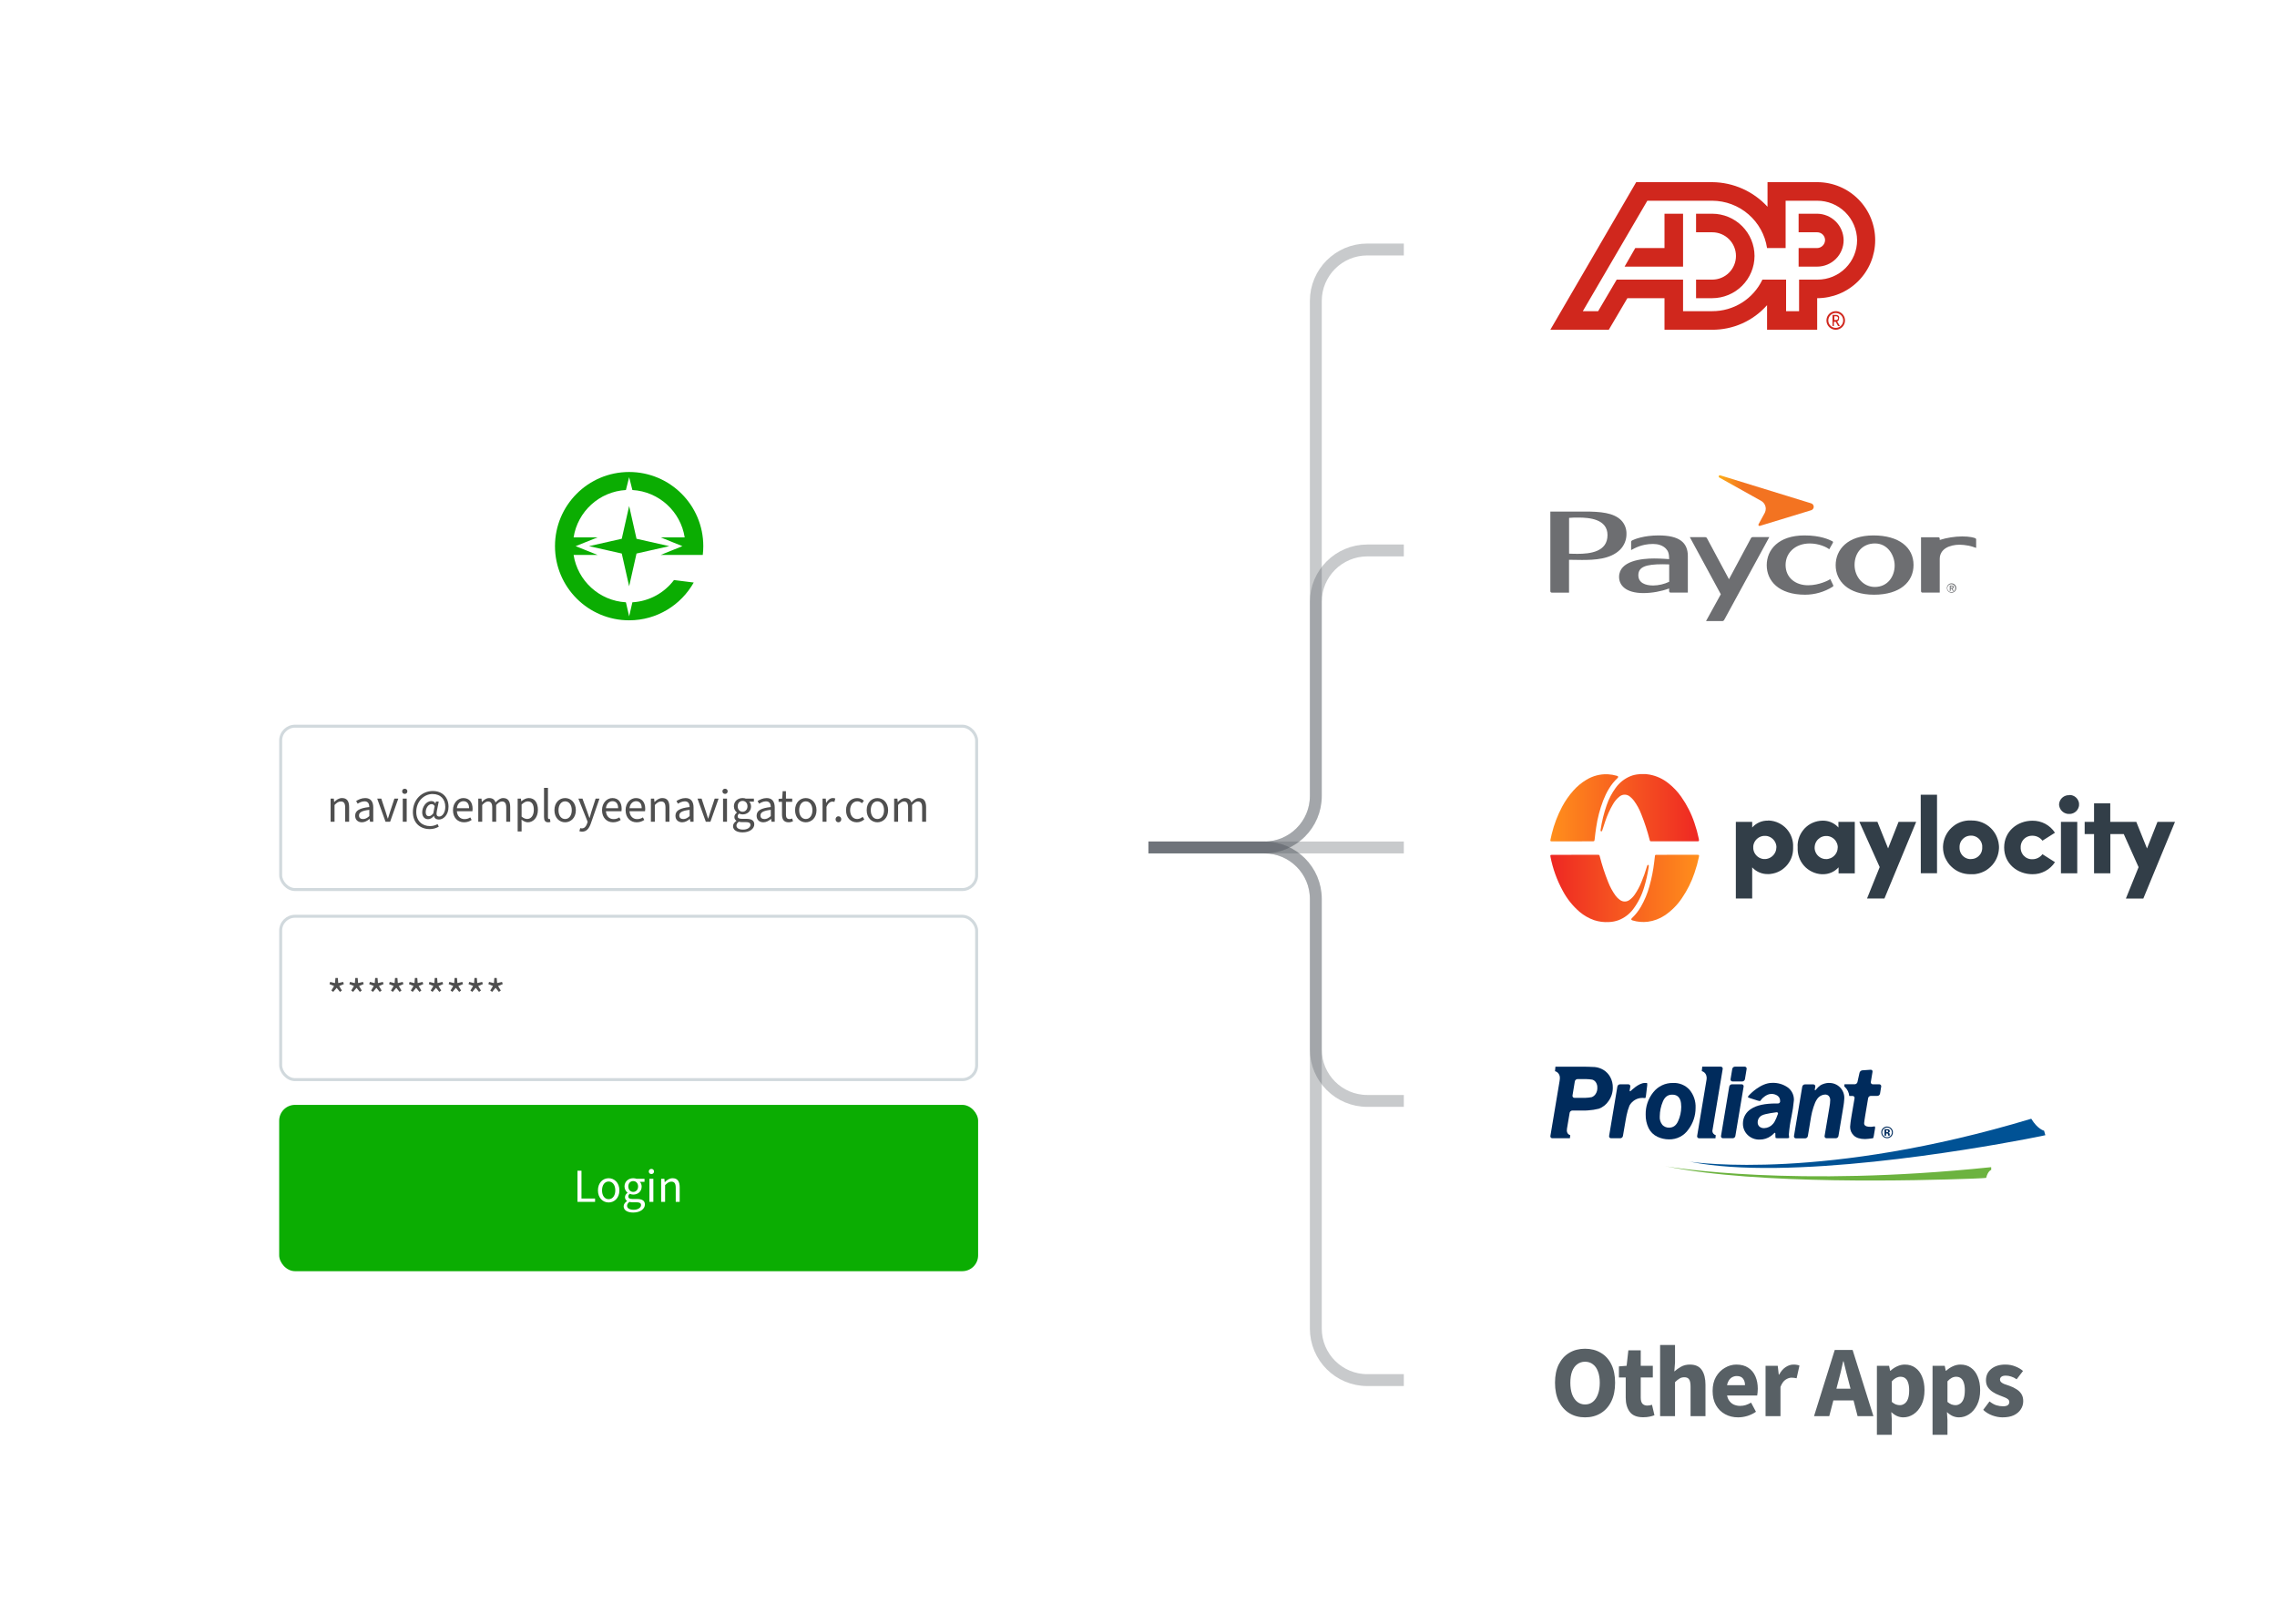 <svg width="1150" height="820" viewBox="0 0 1150 820" fill="none" xmlns="http://www.w3.org/2000/svg">
<line opacity="0.33" x1="562" y1="428" x2="768" y2="428" stroke="#586065" stroke-width="6"/>
<path opacity="0.33" d="M562 428H638.557C652.917 428 664.557 416.359 664.557 402V304C664.557 289.641 676.198 278 690.557 278H766" stroke="#586065" stroke-width="6"/>
<path opacity="0.33" d="M562 428H638.557C652.917 428 664.557 416.359 664.557 402V152C664.557 137.641 676.198 126 690.557 126H766" stroke="#586065" stroke-width="6"/>
<path opacity="0.33" d="M562 428H638.557C652.917 428 664.557 439.641 664.557 454V530C664.557 544.359 676.198 556 690.557 556H766" stroke="#586065" stroke-width="6"/>
<path opacity="0.33" d="M562 428H638.557C652.917 428 664.557 439.641 664.557 454V671C664.557 685.359 676.198 697 690.557 697H766" stroke="#586065" stroke-width="6"/>
<g filter="url(#filter0_d_5246_4708)">
<rect x="54" y="168" width="526" height="551" rx="18.076" fill="white"/>
</g>
<rect x="141.749" y="366.749" width="351.502" height="82.502" rx="7.251" stroke="#D1D9DD" stroke-width="1.498"/>
<path d="M166.968 415V403.336H168.6L168.768 405.016H168.84C169.944 403.912 171.144 403.048 172.752 403.048C175.224 403.048 176.328 404.632 176.328 407.608V415H174.336V407.872C174.336 405.688 173.664 404.776 172.128 404.776C170.952 404.776 170.112 405.376 168.96 406.552V415H166.968ZM182.781 415.288C180.837 415.288 179.373 414.088 179.373 411.976C179.373 409.384 181.533 408.136 186.525 407.584C186.501 406.12 186.021 404.704 184.125 404.704C182.781 404.704 181.557 405.304 180.645 405.904L179.877 404.56C180.957 403.84 182.589 403.048 184.461 403.048C187.293 403.048 188.517 404.944 188.517 407.824V415H186.885L186.693 413.608H186.621C185.517 414.544 184.245 415.288 182.781 415.288ZM183.333 413.656C184.461 413.656 185.397 413.152 186.525 412.168V409C182.589 409.456 181.317 410.344 181.317 411.856C181.317 413.152 182.205 413.656 183.333 413.656ZM194.707 415L190.507 403.336H192.571L194.755 409.936C195.115 411.088 195.475 412.264 195.835 413.392H195.931C196.267 412.264 196.651 411.088 197.011 409.936L199.195 403.336H201.163L197.035 415H194.707ZM203.413 415V403.336H205.405V415H203.413ZM204.421 400.936C203.653 400.936 203.101 400.432 203.101 399.64C203.101 398.872 203.653 398.344 204.421 398.344C205.189 398.344 205.741 398.872 205.741 399.64C205.741 400.432 205.189 400.936 204.421 400.936ZM217.023 418.72C212.319 418.72 208.527 415.72 208.527 410.128C208.527 403.696 213.183 399.496 218.583 399.496C223.479 399.496 226.527 402.712 226.527 407.44C226.527 411.688 223.887 413.896 221.679 413.896C220.359 413.896 219.375 413.272 219.183 412.072H219.111C218.367 413.032 217.287 413.728 216.207 413.728C214.551 413.728 213.231 412.528 213.231 410.248C213.231 407.656 215.079 404.584 217.863 404.584C218.847 404.584 219.423 404.944 219.855 405.76H219.927L220.191 404.8H221.583L220.623 409.672C220.215 411.52 220.623 412.384 221.871 412.384C223.263 412.384 224.895 410.56 224.895 407.512C224.895 403.768 222.663 401.008 218.439 401.008C214.263 401.008 210.231 404.584 210.231 410.056C210.231 414.616 213.207 417.208 217.191 417.208C218.631 417.208 219.951 416.8 221.007 416.2L221.607 417.496C220.191 418.312 218.703 418.72 217.023 418.72ZM216.591 412.216C217.287 412.216 217.983 411.808 218.823 410.824L219.519 407.104C219.039 406.36 218.607 406.12 217.959 406.12C216.159 406.12 215.007 408.352 215.007 410.128C215.007 411.592 215.703 412.216 216.591 412.216ZM234.344 415.288C231.224 415.288 228.776 413.032 228.776 409.168C228.776 405.376 231.344 403.048 234.008 403.048C236.984 403.048 238.688 405.16 238.688 408.52C238.688 408.952 238.664 409.312 238.592 409.696H230.744C230.912 412.096 232.376 413.68 234.584 413.68C235.712 413.68 236.696 413.368 237.512 412.816L238.208 414.088C237.2 414.808 235.952 415.288 234.344 415.288ZM230.744 408.16H236.912C236.912 405.856 235.832 404.632 234.056 404.632C232.424 404.632 230.984 405.928 230.744 408.16ZM241.546 415V403.336H243.178L243.346 405.016H243.418C244.45 403.912 245.65 403.048 247.042 403.048C248.842 403.048 249.802 403.888 250.282 405.256C251.482 403.96 252.706 403.048 254.122 403.048C256.522 403.048 257.674 404.632 257.674 407.608V415H255.682V407.872C255.682 405.688 254.986 404.776 253.522 404.776C252.61 404.776 251.674 405.352 250.594 406.552V415H248.602V407.872C248.602 405.688 247.93 404.776 246.442 404.776C245.578 404.776 244.618 405.352 243.538 406.552V415H241.546ZM261.445 419.92V403.336H263.077L263.245 404.68H263.317C264.373 403.792 265.693 403.048 267.037 403.048C270.037 403.048 271.669 405.376 271.669 409C271.669 412.96 269.269 415.288 266.605 415.288C265.549 415.288 264.445 414.784 263.389 413.944L263.437 415.984V419.92H261.445ZM266.269 413.608C268.189 413.608 269.605 411.88 269.605 409C269.605 406.432 268.717 404.728 266.533 404.728C265.549 404.728 264.565 405.256 263.437 406.312V412.408C264.493 413.296 265.501 413.608 266.269 413.608ZM276.845 415.288C275.357 415.288 274.757 414.328 274.757 412.648V397.912H276.749V412.792C276.749 413.416 277.013 413.632 277.325 413.632C277.445 413.632 277.541 413.632 277.733 413.584L277.997 415.072C277.709 415.216 277.349 415.288 276.845 415.288ZM285.41 415.288C282.554 415.288 280.01 413.056 280.01 409.192C280.01 405.28 282.554 403.048 285.41 403.048C288.266 403.048 290.834 405.28 290.834 409.192C290.834 413.056 288.266 415.288 285.41 415.288ZM285.41 413.632C287.426 413.632 288.77 411.856 288.77 409.192C288.77 406.504 287.426 404.704 285.41 404.704C283.418 404.704 282.074 406.504 282.074 409.192C282.074 411.856 283.418 413.632 285.41 413.632ZM294.004 420.016C293.452 420.016 292.996 419.92 292.612 419.776L293.044 418.216C293.332 418.312 293.62 418.36 293.908 418.36C295.204 418.36 296.044 417.328 296.524 415.888L296.788 415.024L292.108 403.336H294.172L296.524 409.768C296.908 410.776 297.292 411.976 297.676 413.056H297.772C298.084 412 298.42 410.8 298.732 409.768L300.82 403.336H302.764L298.372 415.96C297.556 418.264 296.332 420.016 294.004 420.016ZM309.625 415.288C306.505 415.288 304.057 413.032 304.057 409.168C304.057 405.376 306.625 403.048 309.289 403.048C312.265 403.048 313.969 405.16 313.969 408.52C313.969 408.952 313.945 409.312 313.873 409.696H306.025C306.193 412.096 307.657 413.68 309.865 413.68C310.993 413.68 311.977 413.368 312.793 412.816L313.489 414.088C312.481 414.808 311.233 415.288 309.625 415.288ZM306.025 408.16H312.193C312.193 405.856 311.113 404.632 309.337 404.632C307.705 404.632 306.265 405.928 306.025 408.16ZM321.531 415.288C318.411 415.288 315.963 413.032 315.963 409.168C315.963 405.376 318.531 403.048 321.195 403.048C324.171 403.048 325.875 405.16 325.875 408.52C325.875 408.952 325.851 409.312 325.779 409.696H317.931C318.099 412.096 319.563 413.68 321.771 413.68C322.899 413.68 323.883 413.368 324.699 412.816L325.395 414.088C324.387 414.808 323.139 415.288 321.531 415.288ZM317.931 408.16H324.099C324.099 405.856 323.019 404.632 321.243 404.632C319.611 404.632 318.171 405.928 317.931 408.16ZM328.734 415V403.336H330.366L330.534 405.016H330.606C331.71 403.912 332.91 403.048 334.518 403.048C336.99 403.048 338.094 404.632 338.094 407.608V415H336.102V407.872C336.102 405.688 335.43 404.776 333.894 404.776C332.718 404.776 331.878 405.376 330.726 406.552V415H328.734ZM344.547 415.288C342.603 415.288 341.139 414.088 341.139 411.976C341.139 409.384 343.299 408.136 348.291 407.584C348.267 406.12 347.787 404.704 345.891 404.704C344.547 404.704 343.323 405.304 342.411 405.904L341.643 404.56C342.723 403.84 344.355 403.048 346.227 403.048C349.059 403.048 350.283 404.944 350.283 407.824V415H348.651L348.459 413.608H348.387C347.283 414.544 346.011 415.288 344.547 415.288ZM345.099 413.656C346.227 413.656 347.163 413.152 348.291 412.168V409C344.355 409.456 343.083 410.344 343.083 411.856C343.083 413.152 343.971 413.656 345.099 413.656ZM356.472 415L352.272 403.336H354.336L356.52 409.936C356.88 411.088 357.24 412.264 357.6 413.392H357.696C358.032 412.264 358.416 411.088 358.776 409.936L360.96 403.336H362.928L358.8 415H356.472ZM365.179 415V403.336H367.171V415H365.179ZM366.187 400.936C365.419 400.936 364.867 400.432 364.867 399.64C364.867 398.872 365.419 398.344 366.187 398.344C366.955 398.344 367.507 398.872 367.507 399.64C367.507 400.432 366.955 400.936 366.187 400.936ZM375.045 420.376C372.189 420.376 370.221 419.248 370.221 417.232C370.221 416.248 370.869 415.312 371.925 414.592V414.496C371.349 414.136 370.893 413.512 370.893 412.6C370.893 411.616 371.565 410.848 372.165 410.44V410.344C371.397 409.72 370.653 408.592 370.653 407.2C370.653 404.656 372.669 403.048 375.045 403.048C375.693 403.048 376.269 403.168 376.701 403.336H380.757V404.872H378.381C378.933 405.4 379.317 406.264 379.317 407.248C379.317 409.744 377.421 411.304 375.045 411.304C374.469 411.304 373.845 411.16 373.317 410.896C372.885 411.256 372.573 411.64 372.573 412.288C372.573 413.008 373.053 413.536 374.613 413.536H376.869C379.581 413.536 380.949 414.4 380.949 416.32C380.949 418.504 378.669 420.376 375.045 420.376ZM375.045 409.96C376.389 409.96 377.517 408.904 377.517 407.2C377.517 405.52 376.413 404.488 375.045 404.488C373.677 404.488 372.573 405.496 372.573 407.2C372.573 408.904 373.701 409.96 375.045 409.96ZM375.333 418.984C377.541 418.984 379.005 417.832 379.005 416.632C379.005 415.552 378.189 415.192 376.653 415.192H374.661C374.205 415.192 373.653 415.144 373.149 415C372.309 415.6 371.949 416.296 371.949 416.968C371.949 418.216 373.221 418.984 375.333 418.984ZM385.539 415.288C383.595 415.288 382.131 414.088 382.131 411.976C382.131 409.384 384.291 408.136 389.283 407.584C389.259 406.12 388.779 404.704 386.883 404.704C385.539 404.704 384.315 405.304 383.403 405.904L382.635 404.56C383.715 403.84 385.347 403.048 387.219 403.048C390.051 403.048 391.275 404.944 391.275 407.824V415H389.643L389.451 413.608H389.379C388.275 414.544 387.003 415.288 385.539 415.288ZM386.091 413.656C387.219 413.656 388.155 413.152 389.283 412.168V409C385.347 409.456 384.075 410.344 384.075 411.856C384.075 413.152 384.963 413.656 386.091 413.656ZM398.288 415.288C395.792 415.288 394.952 413.704 394.952 411.376V404.944H393.224V403.456L395.048 403.336L395.288 399.592H396.944V403.336H400.112V404.944H396.944V411.424C396.944 412.84 397.424 413.656 398.744 413.656C399.176 413.656 399.608 413.584 400.088 413.368L400.496 414.784C399.872 415.072 399.08 415.288 398.288 415.288ZM406.957 415.288C404.101 415.288 401.557 413.056 401.557 409.192C401.557 405.28 404.101 403.048 406.957 403.048C409.813 403.048 412.381 405.28 412.381 409.192C412.381 413.056 409.813 415.288 406.957 415.288ZM406.957 413.632C408.973 413.632 410.317 411.856 410.317 409.192C410.317 406.504 408.973 404.704 406.957 404.704C404.965 404.704 403.621 406.504 403.621 409.192C403.621 411.856 404.965 413.632 406.957 413.632ZM415.429 415V403.336H417.061L417.229 405.448H417.301C418.117 403.984 419.317 403.048 420.613 403.048C421.141 403.048 421.501 403.12 421.861 403.288L421.429 404.992C421.093 404.896 420.829 404.848 420.373 404.848C419.389 404.848 418.213 405.544 417.421 407.512V415H415.429ZM423.445 415.288C422.653 415.288 422.005 414.664 422.005 413.776C422.005 412.864 422.653 412.24 423.445 412.24C424.237 412.24 424.885 412.864 424.885 413.776C424.885 414.664 424.237 415.288 423.445 415.288ZM432.764 415.288C429.668 415.288 427.292 413.056 427.292 409.192C427.292 405.28 429.908 403.048 432.908 403.048C434.444 403.048 435.5 403.648 436.316 404.416L435.332 405.664C434.684 405.064 433.94 404.704 433.004 404.704C430.892 404.704 429.355 406.504 429.355 409.192C429.355 411.856 430.796 413.632 432.932 413.632C434.012 413.632 434.972 413.152 435.668 412.528L436.532 413.8C435.476 414.76 434.156 415.288 432.764 415.288ZM443.121 415.288C440.265 415.288 437.721 413.056 437.721 409.192C437.721 405.28 440.265 403.048 443.121 403.048C445.977 403.048 448.545 405.28 448.545 409.192C448.545 413.056 445.977 415.288 443.121 415.288ZM443.121 413.632C445.137 413.632 446.481 411.856 446.481 409.192C446.481 406.504 445.137 404.704 443.121 404.704C441.129 404.704 439.785 406.504 439.785 409.192C439.785 411.856 441.129 413.632 443.121 413.632ZM451.593 415V403.336H453.225L453.393 405.016H453.465C454.497 403.912 455.697 403.048 457.089 403.048C458.889 403.048 459.849 403.888 460.329 405.256C461.529 403.96 462.753 403.048 464.169 403.048C466.569 403.048 467.721 404.632 467.721 407.608V415H465.729V407.872C465.729 405.688 465.033 404.776 463.569 404.776C462.657 404.776 461.721 405.352 460.641 406.552V415H458.649V407.872C458.649 405.688 457.977 404.776 456.489 404.776C455.625 404.776 454.665 405.352 453.585 406.552V415H451.593Z" fill="#4F4F4F"/>
<rect x="141.749" y="462.749" width="351.502" height="82.502" rx="7.251" stroke="#D1D9DD" stroke-width="1.498"/>
<path d="M168.312 500.944L167.352 500.248L168.72 497.992L166.392 497.008L166.752 495.904L169.2 496.504L169.416 493.912H170.616L170.832 496.48L173.304 495.904L173.664 497.008L171.312 497.992L172.68 500.248L171.72 500.944L170.04 498.88L168.312 500.944ZM178.343 500.944L177.383 500.248L178.751 497.992L176.423 497.008L176.783 495.904L179.231 496.504L179.447 493.912H180.647L180.863 496.48L183.335 495.904L183.695 497.008L181.343 497.992L182.711 500.248L181.751 500.944L180.071 498.88L178.343 500.944ZM188.375 500.944L187.415 500.248L188.783 497.992L186.455 497.008L186.815 495.904L189.263 496.504L189.479 493.912H190.679L190.895 496.48L193.367 495.904L193.727 497.008L191.375 497.992L192.743 500.248L191.783 500.944L190.103 498.88L188.375 500.944ZM198.406 500.944L197.446 500.248L198.814 497.992L196.486 497.008L196.846 495.904L199.294 496.504L199.51 493.912H200.71L200.926 496.48L203.398 495.904L203.758 497.008L201.406 497.992L202.774 500.248L201.814 500.944L200.134 498.88L198.406 500.944ZM208.437 500.944L207.477 500.248L208.845 497.992L206.517 497.008L206.877 495.904L209.325 496.504L209.541 493.912H210.741L210.957 496.48L213.429 495.904L213.789 497.008L211.437 497.992L212.805 500.248L211.845 500.944L210.165 498.88L208.437 500.944ZM218.468 500.944L217.508 500.248L218.876 497.992L216.548 497.008L216.908 495.904L219.356 496.504L219.572 493.912H220.772L220.988 496.48L223.46 495.904L223.82 497.008L221.468 497.992L222.836 500.248L221.876 500.944L220.196 498.88L218.468 500.944ZM228.5 500.944L227.54 500.248L228.908 497.992L226.58 497.008L226.94 495.904L229.388 496.504L229.604 493.912H230.804L231.02 496.48L233.492 495.904L233.852 497.008L231.5 497.992L232.868 500.248L231.908 500.944L230.228 498.88L228.5 500.944ZM238.531 500.944L237.571 500.248L238.939 497.992L236.611 497.008L236.971 495.904L239.419 496.504L239.635 493.912H240.835L241.051 496.48L243.523 495.904L243.883 497.008L241.531 497.992L242.899 500.248L241.939 500.944L240.259 498.88L238.531 500.944ZM248.562 500.944L247.602 500.248L248.97 497.992L246.642 497.008L247.002 495.904L249.45 496.504L249.666 493.912H250.866L251.082 496.48L253.554 495.904L253.914 497.008L251.562 497.992L252.93 500.248L251.97 500.944L250.29 498.88L248.562 500.944Z" fill="#4F4F4F"/>
<rect x="141" y="558" width="353" height="84" rx="8" fill="#0BAD02"/>
<path d="M291.66 607V591.256H293.676V605.296H300.54V607H291.66ZM307.395 607.288C304.539 607.288 301.995 605.056 301.995 601.192C301.995 597.28 304.539 595.048 307.395 595.048C310.251 595.048 312.819 597.28 312.819 601.192C312.819 605.056 310.251 607.288 307.395 607.288ZM307.395 605.632C309.411 605.632 310.755 603.856 310.755 601.192C310.755 598.504 309.411 596.704 307.395 596.704C305.403 596.704 304.059 598.504 304.059 601.192C304.059 603.856 305.403 605.632 307.395 605.632ZM319.802 612.376C316.946 612.376 314.978 611.248 314.978 609.232C314.978 608.248 315.626 607.312 316.682 606.592V606.496C316.106 606.136 315.65 605.512 315.65 604.6C315.65 603.616 316.322 602.848 316.922 602.44V602.344C316.154 601.72 315.41 600.592 315.41 599.2C315.41 596.656 317.426 595.048 319.802 595.048C320.45 595.048 321.026 595.168 321.458 595.336H325.514V596.872H323.138C323.69 597.4 324.074 598.264 324.074 599.248C324.074 601.744 322.178 603.304 319.802 603.304C319.226 603.304 318.602 603.16 318.074 602.896C317.642 603.256 317.33 603.64 317.33 604.288C317.33 605.008 317.81 605.536 319.37 605.536H321.626C324.338 605.536 325.706 606.4 325.706 608.32C325.706 610.504 323.426 612.376 319.802 612.376ZM319.802 601.96C321.146 601.96 322.274 600.904 322.274 599.2C322.274 597.52 321.17 596.488 319.802 596.488C318.434 596.488 317.33 597.496 317.33 599.2C317.33 600.904 318.458 601.96 319.802 601.96ZM320.09 610.984C322.298 610.984 323.762 609.832 323.762 608.632C323.762 607.552 322.946 607.192 321.41 607.192H319.418C318.962 607.192 318.41 607.144 317.906 607C317.066 607.6 316.706 608.296 316.706 608.968C316.706 610.216 317.978 610.984 320.09 610.984ZM327.984 607V595.336H329.976V607H327.984ZM328.992 592.936C328.224 592.936 327.672 592.432 327.672 591.64C327.672 590.872 328.224 590.344 328.992 590.344C329.76 590.344 330.312 590.872 330.312 591.64C330.312 592.432 329.76 592.936 328.992 592.936ZM333.913 607V595.336H335.545L335.713 597.016H335.785C336.889 595.912 338.089 595.048 339.697 595.048C342.169 595.048 343.273 596.632 343.273 599.608V607H341.281V599.872C341.281 597.688 340.609 596.776 339.073 596.776C337.897 596.776 337.057 597.376 335.905 598.552V607H333.913Z" fill="white"/>
<g clip-path="url(#clip0_5246_4708)">
<path d="M321.476 272.098L320.031 265.689L317.751 255.555L315.466 265.689L314.022 272.098L307.613 273.543L297.479 275.827L307.613 278.108L314.022 279.552L315.466 285.961L317.751 296.1L320.031 285.961L321.476 279.552L327.885 278.108L338.023 275.827L327.885 273.543L321.476 272.098Z" fill="#0BAD02"/>
<path d="M345.801 280.248H354.939C355.111 278.796 355.199 277.324 355.199 275.823C355.199 255.143 338.432 238.375 317.751 238.375C297.067 238.375 280.299 255.143 280.299 275.827C280.299 296.512 297.067 313.279 317.751 313.279C331.754 313.279 343.941 305.582 350.366 294.199L340.4 292.947C335.523 299.392 327.965 303.693 319.383 304.181L317.751 311.279L316.119 304.181C302.68 303.421 291.741 293.315 289.697 280.256H301.8L290.725 275.827L301.8 271.402H289.697C291.741 258.343 302.676 248.241 316.119 247.477L317.751 240.988L319.383 247.477C332.822 248.237 343.761 258.343 345.805 271.402H333.703L344.645 275.827L333.703 280.252H336.895H345.801V280.248Z" fill="#0BAD02"/>
</g>
<g filter="url(#filter1_f_5246_4708)">
<rect x="709" y="72" width="116" height="670" fill="white"/>
</g>
<g clip-path="url(#clip1_5246_4708)">
<path d="M886.125 129.265C886.107 134.916 883.854 140.33 879.858 144.326C875.862 148.321 870.448 150.574 864.797 150.593H856.594V141.218H864.797C867.967 141.218 871.007 139.959 873.249 137.717C875.491 135.475 876.75 132.435 876.75 129.265C876.75 126.095 875.491 123.054 873.249 120.813C871.007 118.571 867.967 117.312 864.797 117.312H856.594V107.937H864.797C870.448 107.955 875.862 110.208 879.858 114.204C883.854 118.2 886.107 123.614 886.125 129.265ZM840.656 107.937V125.28H825.891L820.5 134.655H850.031V107.937H840.656ZM947.063 121.296C947.063 129.066 943.976 136.518 938.482 142.012C932.988 147.506 925.536 150.593 917.766 150.593V166.53H892.453V154.109C888.97 158.062 884.676 161.218 879.863 163.362C875.05 165.505 869.831 166.586 864.563 166.53H840.656V150.593H821.906L812.531 166.53H783L826.36 91.999H864.797C870.05 92.044 875.237 93.169 880.035 95.307C884.834 97.444 889.141 100.546 892.688 104.421V91.999H918C925.733 92.049 933.132 95.159 938.578 100.649C944.025 106.139 947.075 113.563 947.063 121.296ZM864.797 157.155C870.092 157.168 875.282 155.678 879.764 152.856C884.245 150.035 887.832 145.999 890.11 141.218H902.063V157.155H908.625V141.218H918C920.617 141.221 923.209 140.708 925.628 139.708C928.046 138.708 930.243 137.24 932.094 135.39C933.944 133.539 935.412 131.342 936.412 128.924C937.412 126.505 937.925 123.913 937.922 121.296C937.873 115.987 935.726 110.913 931.95 107.181C928.174 103.449 923.075 101.362 917.766 101.374H901.828V125.28H892.453C891.448 118.654 888.109 112.604 883.039 108.221C877.968 103.838 871.499 101.41 864.797 101.374H831.985L799.406 157.155H807.141L816.516 141.218H850.031V157.155H864.797ZM917.766 107.937H908.391V117.312H917.766C918.29 117.309 918.809 117.41 919.294 117.609C919.779 117.808 920.219 118.101 920.59 118.472C920.961 118.842 921.254 119.283 921.453 119.768C921.652 120.252 921.753 120.772 921.75 121.296C921.721 122.343 921.291 123.34 920.55 124.081C919.81 124.822 918.813 125.251 917.766 125.28H908.391V134.655H917.766C921.309 134.655 924.707 133.248 927.212 130.743C929.718 128.237 931.125 124.839 931.125 121.296C931.089 117.764 929.669 114.388 927.172 111.89C924.674 109.393 921.298 107.973 917.766 107.937Z" fill="#D0271D"/>
<path d="M930.891 161.843C930.891 162.584 930.671 163.309 930.259 163.926C929.847 164.543 929.261 165.023 928.576 165.307C927.891 165.591 927.137 165.665 926.409 165.521C925.682 165.376 925.014 165.019 924.489 164.494C923.965 163.97 923.608 163.302 923.463 162.574C923.318 161.847 923.392 161.093 923.676 160.408C923.96 159.722 924.441 159.137 925.057 158.725C925.674 158.313 926.399 158.093 927.141 158.093C927.635 158.086 928.125 158.179 928.583 158.365C929.041 158.552 929.457 158.827 929.806 159.177C930.156 159.526 930.432 159.942 930.618 160.4C930.804 160.858 930.897 161.348 930.891 161.843ZM931.828 161.843C931.828 160.916 931.553 160.009 931.038 159.238C930.523 158.468 929.791 157.867 928.935 157.512C928.078 157.157 927.136 157.064 926.226 157.245C925.317 157.426 924.482 157.873 923.826 158.528C923.171 159.184 922.724 160.019 922.543 160.928C922.362 161.837 922.455 162.78 922.81 163.636C923.165 164.493 923.766 165.225 924.537 165.74C925.307 166.255 926.214 166.53 927.141 166.53C928.384 166.53 929.576 166.036 930.455 165.157C931.334 164.278 931.828 163.086 931.828 161.843Z" fill="#D0271D"/>
<path d="M927.375 159.733C927.624 159.733 927.862 159.832 928.038 160.007C928.214 160.183 928.313 160.422 928.313 160.67C928.313 160.919 928.214 161.157 928.038 161.333C927.862 161.509 927.624 161.608 927.375 161.608H926.438V159.733H927.375ZM928.547 159.498C928.227 159.204 927.81 159.038 927.375 159.03H925.5V164.655H926.203V162.545H927.141L928.313 164.655H929.25L927.844 162.311C928.078 162.311 928.313 162.077 928.547 161.842C928.734 161.567 928.817 161.235 928.781 160.905C928.882 160.673 928.913 160.416 928.872 160.167C928.83 159.918 928.718 159.685 928.547 159.498Z" fill="#D0271D"/>
</g>
<path d="M811.871 270.208C811.871 278.719 803.098 279.71 796.672 279.71C794.186 279.71 792.465 279.601 792.465 279.601V261.551C794.095 261.407 795.73 261.354 797.365 261.393C802.472 261.393 811.871 262.086 811.871 270.208ZM783 298.599C783 298.691 783.018 298.783 783.054 298.868C783.09 298.953 783.143 299.031 783.209 299.095C783.276 299.16 783.354 299.21 783.44 299.244C783.527 299.278 783.619 299.294 783.711 299.292H792.441V282.707C792.441 282.707 796.435 282.798 798.94 282.798C805.275 282.798 813.324 282.482 818.224 277.607C819.27 276.554 820.095 275.302 820.65 273.924C821.204 272.547 821.477 271.073 821.452 269.588C821.48 268.328 821.258 267.075 820.798 265.902C820.337 264.729 819.648 263.659 818.771 262.755C814.935 258.919 808.26 258.353 800.265 258.353H783V298.599Z" fill="#6D6E71"/>
<path d="M970.212 287.917V271.327H978.961C979.144 271.327 979.321 271.4 979.451 271.53C979.581 271.66 979.654 271.836 979.654 272.02V272.695C983.333 271.548 987.162 270.948 991.016 270.913C994.919 270.913 996.961 271.558 997.533 271.783C997.709 271.834 997.86 271.949 997.957 272.105C998.053 272.261 998.089 272.447 998.056 272.628V276.713C995.403 275.696 992.592 275.151 989.751 275.102C984.59 275.102 979.66 277.218 979.66 282.336V299.285H970.912C970.728 299.285 970.552 299.212 970.422 299.082C970.292 298.952 970.219 298.776 970.219 298.592L970.212 287.917Z" fill="#6D6E71"/>
<path d="M823.798 273.722C823.804 273.552 823.857 273.387 823.952 273.245C824.046 273.103 824.178 272.99 824.333 272.92C825.44 272.342 830.175 270.409 837.641 270.409C848.116 270.409 852.444 273.971 852.444 280.835V299.285H843.696C843.512 299.285 843.336 299.212 843.206 299.083C843.076 298.953 843.003 298.776 843.003 298.592V297.2C838.876 298.694 834.528 299.484 830.139 299.535C820.692 299.535 817.713 295.279 817.713 291.376C817.713 283.145 829.337 282.051 835.398 282.051C838.729 282.051 843.009 282.379 843.009 282.379C843.009 279.54 842.45 278.178 841.331 277.041C839.714 275.4 837.331 274.719 834.905 274.719C828.911 274.719 825.397 277.017 823.792 277.807L823.798 273.722ZM839.604 284.969C831.13 284.969 827.446 286.355 827.446 290.507C827.446 294.307 830.862 295.699 834.942 295.699C837.739 295.653 840.496 295.012 843.027 293.82V285.042C843.027 285.042 841.301 284.969 839.58 284.969H839.604Z" fill="#6D6E71"/>
<path d="M870.816 313.061C870.714 313.26 870.556 313.423 870.361 313.531C870.166 313.64 869.944 313.688 869.721 313.669H861.624L869.095 300.124L853.453 271.29H861.198C861.383 271.282 861.565 271.326 861.725 271.419C861.885 271.512 862.014 271.649 862.098 271.813C862.438 272.421 873.217 292.531 873.217 292.531C873.217 292.531 884.093 272.257 884.294 271.862C884.368 271.686 884.492 271.536 884.649 271.429C884.806 271.321 884.991 271.26 885.181 271.254H893.589L870.816 313.061Z" fill="#6D6E71"/>
<path d="M888.13 264.81L891.327 258.949C891.632 258.324 891.792 257.638 891.795 256.943C891.795 256.149 891.587 255.369 891.194 254.68C890.801 253.99 890.235 253.415 889.552 253.01L868.323 241.161C868.23 241.108 868.153 241.031 868.1 240.938C868.047 240.845 868.019 240.739 868.019 240.632C868.019 240.471 868.083 240.316 868.197 240.202C868.311 240.088 868.466 240.024 868.627 240.024C868.698 240.026 868.768 240.041 868.834 240.067L914.641 254.177C915.032 254.274 915.38 254.497 915.63 254.812C915.881 255.127 916.02 255.516 916.026 255.919C916.032 256.321 915.905 256.715 915.665 257.037C915.424 257.36 915.084 257.594 914.696 257.703L888.762 265.606C888.658 265.629 888.55 265.622 888.45 265.587C888.35 265.552 888.262 265.489 888.197 265.406C888.131 265.323 888.089 265.223 888.078 265.117C888.066 265.012 888.084 264.905 888.13 264.81Z" fill="url(#paint0_linear_5246_4708)"/>
<path d="M946.175 270.409C959.099 270.409 966.431 276.446 966.431 285.346C966.431 293.759 959.744 300.349 946.479 300.349C933.214 300.349 927.104 293.279 927.104 285.449C927.104 277.619 933.056 270.409 946.175 270.409ZM936.649 285.315C936.649 291.486 941.196 296.44 946.862 296.44C953.476 296.44 956.899 290.999 956.899 285.613C956.899 280.446 953.409 274.458 946.941 274.458C940.679 274.458 936.649 279.133 936.649 285.315Z" fill="#6D6E71"/>
<path d="M925.833 295.48C925.878 295.554 925.905 295.638 925.915 295.724C925.924 295.81 925.915 295.897 925.888 295.979C925.861 296.062 925.816 296.137 925.758 296.201C925.699 296.265 925.628 296.315 925.548 296.349C921.383 298.956 916.57 300.342 911.657 300.349C898.282 300.349 892.288 293.279 892.288 285.449C892.288 277.619 898.239 270.409 911.359 270.409C919.523 270.409 923.767 272.524 925.42 273.327C925.563 273.395 925.673 273.517 925.728 273.666C925.782 273.814 925.777 273.979 925.712 274.123L923.846 277.418C922.63 276.366 918.709 274.47 914.027 274.47C906.732 274.47 901.814 279.169 901.814 285.352C901.814 291.705 906.751 295.583 913.17 295.583C918.848 295.583 923.779 292.969 924.399 292.471L925.833 295.48Z" fill="#6D6E71"/>
<path d="M985.648 294.605C985.33 294.6 985.014 294.661 984.719 294.782C984.425 294.903 984.159 295.083 983.936 295.31C983.713 295.538 983.539 295.808 983.423 296.105C983.308 296.401 983.254 296.718 983.265 297.036C983.276 297.504 983.424 297.958 983.691 298.341C983.959 298.725 984.333 299.021 984.768 299.192C985.203 299.364 985.679 299.404 986.136 299.307C986.593 299.209 987.012 298.979 987.339 298.645C987.666 298.311 987.888 297.888 987.976 297.429C988.064 296.97 988.014 296.495 987.834 296.064C987.653 295.633 987.35 295.264 986.961 295.005C986.572 294.745 986.115 294.606 985.648 294.605ZM985.648 299.024C985.246 299.055 984.844 298.963 984.494 298.762C984.145 298.561 983.864 298.259 983.689 297.896C983.514 297.532 983.452 297.125 983.512 296.726C983.572 296.327 983.75 295.956 984.025 295.66C984.299 295.364 984.656 295.158 985.049 295.068C985.442 294.978 985.853 295.009 986.229 295.156C986.604 295.304 986.926 295.561 987.153 295.894C987.381 296.227 987.502 296.621 987.502 297.024C987.521 297.279 987.488 297.536 987.403 297.778C987.319 298.019 987.185 298.241 987.011 298.429C986.837 298.616 986.626 298.766 986.392 298.869C986.157 298.971 985.904 299.024 985.648 299.024ZM986.724 296.501C986.724 295.96 986.396 295.729 985.745 295.729H984.73V298.416H985.168V297.273H985.581L986.28 298.416H986.76L986.013 297.237C986.109 297.241 986.205 297.224 986.295 297.188C986.384 297.152 986.465 297.097 986.533 297.028C986.6 296.959 986.651 296.876 986.684 296.785C986.717 296.694 986.731 296.598 986.724 296.501ZM985.168 296.89V296.106H985.696C985.958 296.106 986.304 296.137 986.304 296.471C986.304 296.805 986.019 296.89 985.696 296.89H985.168Z" fill="#6D6E71"/>
<g clip-path="url(#clip2_5246_4708)">
<path d="M831.208 390.935C831.856 391.022 832.504 391.101 833.144 391.203C836.588 391.842 839.821 393.322 842.556 395.51C845.058 397.458 847.255 399.767 849.076 402.362C851.954 406.434 854.218 410.908 855.794 415.639C856.703 418.285 857.445 420.985 858.014 423.724C858.014 423.779 858.014 423.834 858.014 423.898C858.188 424.775 858.077 424.901 857.169 424.901H834.211C833.357 424.901 833.357 424.901 833.128 424.04C832.018 419.702 830.627 415.442 828.963 411.285C828.026 408.79 826.744 406.438 825.154 404.298C824.591 403.588 823.956 402.939 823.257 402.362C822.533 401.721 821.605 401.357 820.638 401.337C819.671 401.317 818.728 401.641 817.978 402.252C816.605 403.333 815.461 404.676 814.612 406.203C813.011 408.935 811.702 411.827 810.708 414.833C810.186 416.311 809.735 417.805 809.253 419.29C809.103 419.764 808.921 419.938 808.676 419.875C808.432 419.812 808.313 419.519 808.384 419.085C809.016 414.841 810.042 410.666 811.45 406.614C812.517 403.506 814.044 400.576 815.979 397.921C817.865 395.279 820.459 393.225 823.463 391.994C824.859 391.441 826.334 391.11 827.833 391.014C827.985 391 828.136 390.973 828.284 390.935H831.208Z" fill="url(#paint1_linear_5246_4708)"/>
<path d="M795.415 431.706H806.883C807.744 431.706 807.752 431.706 807.981 432.559C809.103 436.932 810.508 441.227 812.185 445.417C813.133 447.868 814.392 450.187 815.931 452.316C816.534 453.147 817.271 453.871 818.113 454.458C818.839 455.02 819.736 455.317 820.654 455.3C821.573 455.283 822.458 454.952 823.163 454.363C824.104 453.653 824.926 452.796 825.597 451.826C826.946 449.87 828.075 447.771 828.963 445.567C830.063 442.956 831.011 440.283 831.8 437.562C831.8 437.435 831.879 437.309 831.927 437.182C831.974 437.056 832.132 436.748 832.425 436.811C832.717 436.874 832.741 437.08 832.717 437.301C832.717 437.743 832.638 438.186 832.559 438.621C832.055 441.776 831.339 444.894 830.417 447.954C829.251 452.007 827.355 455.812 824.822 459.184C822.933 461.675 820.388 463.59 817.472 464.716C815.874 465.298 814.194 465.62 812.494 465.672C810 465.816 807.502 465.491 805.128 464.716C802.442 463.778 799.951 462.356 797.778 460.52C794.333 457.561 791.466 453.989 789.322 449.985C786.34 444.551 784.222 438.685 783.047 432.599C782.905 431.903 783.047 431.729 783.775 431.729L795.415 431.706Z" fill="url(#paint2_linear_5246_4708)"/>
<path d="M847.013 431.706H857.208C858.141 431.706 858.236 431.832 858.046 432.773C857.477 435.493 856.735 438.175 855.825 440.802C854.318 445.316 852.19 449.598 849.503 453.526C847.204 456.986 844.251 459.963 840.81 462.29C838.23 464.006 835.291 465.109 832.219 465.514C829.643 465.825 827.03 465.599 824.545 464.85C823.755 464.613 823.637 464.202 824.253 463.633C826.006 461.969 827.509 460.06 828.718 457.967C830.591 454.723 832.039 451.251 833.025 447.638C834.168 443.589 834.987 439.456 835.475 435.278C835.594 434.345 835.712 433.405 835.807 432.464C835.87 431.824 835.965 431.714 836.637 431.714L847.013 431.706Z" fill="url(#paint3_linear_5246_4708)"/>
<path d="M794.119 424.917H783.64C783.079 424.917 782.921 424.704 783.047 424.127C783.261 423.131 783.474 422.128 783.727 421.14C784.885 416.369 786.637 411.762 788.943 407.428C790.51 404.478 792.428 401.729 794.657 399.241C796.556 397.101 798.774 395.268 801.232 393.804C804.452 391.841 808.18 390.873 811.948 391.022C813.53 391.105 815.097 391.37 816.619 391.812C817.362 392.017 817.472 392.452 816.919 392.966C813.529 396.127 811.348 400.078 809.672 404.338C808.011 408.673 806.835 413.179 806.163 417.773C805.847 419.812 805.602 421.859 805.373 423.906C805.247 424.862 805.247 424.886 804.275 424.886L794.119 424.917Z" fill="url(#paint4_linear_5246_4708)"/>
<path d="M922.21 433.839C922.02 433.851 921.83 433.851 921.64 433.839C921.452 433.823 921.264 433.794 921.079 433.753L920.526 433.602C920.344 433.539 920.163 433.476 919.989 433.397C919.815 433.318 919.641 433.239 919.475 433.152C919.309 433.058 919.148 432.956 918.993 432.844C918.835 432.741 918.685 432.622 918.535 432.504C918.385 432.385 918.25 432.251 918.116 432.109C917.981 431.974 917.854 431.831 917.736 431.682C917.618 431.532 917.507 431.374 917.405 431.216C917.302 431.058 917.207 430.892 917.12 430.726C917.033 430.56 916.954 430.378 916.883 430.204C916.81 430.026 916.747 429.844 916.693 429.659C916.646 429.477 916.598 429.295 916.567 429.106C916.529 428.92 916.503 428.733 916.488 428.545C916.488 428.347 916.488 428.157 916.488 427.968C916.489 427.777 916.502 427.587 916.527 427.399C916.544 427.21 916.573 427.022 916.614 426.837C916.654 426.648 916.701 426.466 916.757 426.284C916.812 426.103 916.883 425.921 916.954 425.747C917.025 425.573 917.112 425.399 917.207 425.233C917.302 425.067 917.397 424.901 917.507 424.743C917.618 424.585 917.729 424.435 917.847 424.285C917.966 424.135 918.1 424 918.242 423.866C918.513 423.6 918.809 423.362 919.127 423.155C919.285 423.052 919.451 422.949 919.617 422.862L920.139 422.625C920.321 422.554 920.495 422.491 920.676 422.436C920.858 422.38 921.048 422.341 921.237 422.301C921.423 422.263 921.61 422.236 921.799 422.222C921.988 422.222 922.178 422.222 922.375 422.222C922.565 422.21 922.755 422.21 922.944 422.222C923.133 422.239 923.321 422.268 923.506 422.309C923.695 422.349 923.877 422.396 924.059 422.451C924.241 422.507 924.422 422.578 924.596 422.649C924.77 422.72 924.944 422.807 925.11 422.894C925.279 422.985 925.442 423.085 925.6 423.194C925.758 423.297 925.908 423.416 926.058 423.534C926.208 423.653 926.343 423.787 926.477 423.921C926.611 424.056 926.738 424.198 926.864 424.348C926.991 424.498 927.094 424.648 927.196 424.806C927.408 425.125 927.588 425.464 927.734 425.818C927.805 425.992 927.868 426.174 927.923 426.355C927.979 426.537 928.024 426.722 928.058 426.909C928.058 427.098 928.121 427.288 928.145 427.478C928.168 427.667 928.145 427.857 928.145 428.047C928.137 428.432 928.092 428.816 928.01 429.193C927.972 429.383 927.922 429.57 927.86 429.754C927.805 429.935 927.734 430.117 927.663 430.291C927.591 430.465 927.497 430.639 927.41 430.813C927.323 430.987 927.212 431.145 927.101 431.303C926.991 431.461 926.88 431.611 926.754 431.761C926.63 431.911 926.498 432.053 926.359 432.188C926.224 432.322 926.081 432.449 925.932 432.567C925.78 432.692 925.622 432.808 925.458 432.915C925.3 433.018 925.134 433.112 924.96 433.207C924.79 433.296 924.616 433.375 924.438 433.444C924.083 433.596 923.712 433.708 923.332 433.776C923.142 433.776 922.952 433.839 922.763 433.863H922.186L922.21 433.839ZM928.508 417.931C926.98 416.226 924.933 415.071 922.684 414.643C921.942 414.501 921.187 414.438 920.431 414.454C920.005 414.454 919.586 414.493 919.175 414.541C918.758 414.585 918.343 414.654 917.934 414.746C917.522 414.83 917.116 414.938 916.717 415.07C916.317 415.198 915.924 415.345 915.539 415.513C915.152 415.679 914.749 415.868 914.409 416.066C914.07 416.263 913.69 416.493 913.342 416.73C912.997 416.975 912.664 417.239 912.347 417.52C912.022 417.787 911.716 418.074 911.43 418.381C911.138 418.682 910.861 418.998 910.64 419.322C910.418 419.646 910.134 419.994 909.905 420.349C909.678 420.702 909.47 421.066 909.28 421.44C909.086 421.812 908.912 422.195 908.759 422.586C908.609 422.973 908.474 423.376 908.356 423.779C908.237 424.182 908.15 424.569 908.071 425.004C907.992 425.439 907.945 425.834 907.913 426.253C907.882 426.672 907.866 427.09 907.913 427.509V428.023C907.913 428.442 907.913 428.861 907.913 429.279C907.913 429.698 907.968 430.07 908.024 430.528C908.079 430.987 908.166 431.318 908.261 431.761C908.467 432.574 908.745 433.367 909.091 434.132C909.272 434.511 909.462 434.922 909.676 435.246C909.888 435.609 910.12 435.96 910.371 436.297C910.617 436.635 910.881 436.96 911.161 437.269C911.44 437.582 911.736 437.881 912.046 438.162C912.355 438.447 912.679 438.716 913.011 438.953C913.342 439.206 913.688 439.441 914.046 439.656C914.404 439.875 914.774 440.075 915.152 440.257C915.527 440.443 915.912 440.606 916.306 440.747C916.701 440.897 917.096 441.015 917.507 441.126C917.918 441.237 918.298 441.316 918.732 441.379C919.167 441.442 919.562 441.489 919.981 441.513H920.502C922.019 441.549 923.526 441.258 924.92 440.66C926.312 440.059 927.558 439.164 928.571 438.036V441.071H936.759V415.062H928.477L928.508 417.931ZM891.206 433.839C891.017 433.839 890.827 433.839 890.637 433.839L890.068 433.745C889.879 433.697 889.697 433.65 889.515 433.587C889.333 433.523 889.152 433.46 888.978 433.389L888.464 433.136C888.298 433.041 888.14 432.939 887.982 432.828C887.824 432.717 887.674 432.599 887.524 432.48C887.374 432.362 887.239 432.219 887.113 432.085C886.978 431.948 886.851 431.802 886.733 431.65C886.615 431.5 886.504 431.35 886.401 431.192C886.295 431.031 886.198 430.865 886.109 430.694C886.025 430.52 885.946 430.346 885.872 430.173C885.801 429.991 885.746 429.809 885.69 429.627C885.635 429.445 885.595 429.256 885.556 429.066C885.516 428.876 885.501 428.687 885.485 428.497C885.469 428.307 885.485 428.118 885.485 427.928C885.473 427.736 885.473 427.543 885.485 427.351C885.502 427.162 885.531 426.975 885.572 426.79C885.611 426.6 885.659 426.419 885.714 426.237C885.773 426.054 885.841 425.875 885.919 425.699C885.991 425.518 886.077 425.352 886.164 425.178C886.251 425.004 886.362 424.846 886.465 424.696C886.567 424.546 886.694 424.38 886.812 424.237C886.931 424.095 887.065 423.945 887.2 423.811C887.334 423.676 887.484 423.55 887.634 423.431C887.784 423.313 887.935 423.202 888.093 423.092C888.251 422.981 888.417 422.894 888.591 422.799C888.764 422.704 888.93 422.633 889.104 422.562L889.65 422.372C889.831 422.316 890.016 422.272 890.203 422.238C890.392 422.198 890.582 422.175 890.772 422.151C890.961 422.127 891.151 422.151 891.349 422.151C891.546 422.151 891.728 422.151 891.918 422.151C892.109 422.168 892.299 422.198 892.487 422.238C892.676 422.238 892.858 422.325 893.04 422.38C893.222 422.436 893.403 422.499 893.577 422.57C893.751 422.641 893.933 422.728 894.099 422.815C894.265 422.902 894.431 423.005 894.589 423.115C894.748 423.22 894.901 423.333 895.047 423.455C895.197 423.581 895.34 423.708 895.474 423.842C895.611 423.977 895.741 424.119 895.861 424.269C895.983 424.415 896.097 424.568 896.201 424.727C896.312 424.885 896.407 425.051 896.501 425.217C896.596 425.383 896.667 425.557 896.746 425.739C896.825 425.921 896.881 426.095 896.936 426.276C896.991 426.458 897.039 426.64 897.078 426.83C897.119 427.017 897.148 427.207 897.165 427.399C897.177 427.588 897.177 427.778 897.165 427.968C897.158 428.358 897.113 428.747 897.031 429.129C896.993 429.319 896.943 429.507 896.881 429.69C896.825 429.872 896.754 430.054 896.683 430.236C896.606 430.414 896.519 430.588 896.422 430.757C896.335 430.93 896.234 431.097 896.122 431.255C896.012 431.417 895.894 431.573 895.766 431.721C895.643 431.871 895.511 432.014 895.371 432.148C895.234 432.286 895.089 432.415 894.937 432.535C894.785 432.66 894.627 432.776 894.462 432.883C894.302 432.99 894.136 433.088 893.965 433.176C893.791 433.27 893.617 433.349 893.435 433.428C893.253 433.508 893.072 433.563 892.882 433.618C892.692 433.673 892.51 433.721 892.321 433.76C892.131 433.8 891.934 433.824 891.744 433.839C891.549 433.851 891.354 433.851 891.159 433.839H891.206ZM892.898 414.446C891.39 414.407 889.893 414.702 888.512 415.307C887.15 415.914 885.935 416.806 884.947 417.923V415.062H876.689V453.786H884.947V438.052C885.453 438.604 886.018 439.099 886.631 439.53C887.244 439.96 887.901 440.326 888.591 440.62C889.281 440.908 889.998 441.126 890.732 441.268C891.467 441.405 892.214 441.463 892.961 441.442C893.38 441.442 893.799 441.442 894.217 441.371C894.636 441.3 895.008 441.252 895.458 441.165C895.909 441.079 896.249 440.976 896.675 440.849C897.102 440.723 897.466 440.573 897.853 440.407C898.24 440.241 898.643 440.059 898.983 439.861C899.323 439.664 899.71 439.435 900.05 439.198C900.39 438.961 900.729 438.708 901.053 438.407C901.377 438.107 901.678 437.854 901.978 437.554C902.278 437.254 902.547 436.937 902.808 436.613C903.069 436.289 903.314 435.942 903.543 435.586C903.773 435.237 903.984 434.876 904.175 434.503C904.372 434.131 904.549 433.749 904.705 433.357C904.852 432.973 904.986 432.578 905.108 432.172C905.226 431.769 905.321 431.382 905.4 430.947C905.55 430.121 905.621 429.282 905.613 428.442V427.889C905.613 427.47 905.613 427.051 905.613 426.624C905.613 426.197 905.55 425.786 905.495 425.368C905.44 424.949 905.353 424.577 905.25 424.135C905.149 423.726 905.028 423.322 904.886 422.926C904.75 422.527 904.591 422.137 904.412 421.756C904.228 421.377 904.03 421.005 903.819 420.642C903.606 420.278 903.369 419.93 903.124 419.591C902.879 419.251 902.602 418.927 902.334 418.611C902.065 418.294 901.749 418.002 901.441 417.718C901.131 417.437 900.806 417.174 900.469 416.927C900.129 416.682 899.781 416.445 899.425 416.224C899.07 416.003 898.691 415.813 898.311 415.631C897.932 415.448 897.545 415.285 897.149 415.141C896.746 414.999 896.359 414.873 895.94 414.77C895.521 414.667 895.15 414.588 894.7 414.525C894.249 414.462 893.909 414.422 893.451 414.398H892.961L892.898 414.446ZM1057.6 405.705V415.062H1052.86V421.242H1057.6V441.055H1065.84V421.242H1072.61L1080.09 437.941L1073.68 453.802H1082.49L1098.48 415.078H1089.63L1084.35 428.513L1078.94 415.078H1065.79V405.713L1057.6 405.705ZM1040.88 441.055H1049.12V415.062H1040.88V441.055ZM1045.04 401.604H1044.59C1044.42 401.611 1044.26 401.627 1044.1 401.651L1043.63 401.746C1043.48 401.793 1043.32 401.833 1043.17 401.896C1043.02 401.945 1042.87 402.006 1042.73 402.078C1042.58 402.145 1042.44 402.221 1042.3 402.307C1042.17 402.386 1042.03 402.481 1041.9 402.576C1041.76 402.67 1041.65 402.773 1041.53 402.884C1041.4 402.994 1041.3 403.105 1041.19 403.224C1041.08 403.342 1040.98 403.469 1040.89 403.595L1040.62 403.998C1040.54 404.14 1040.46 404.283 1040.39 404.425C1040.32 404.567 1040.26 404.717 1040.21 404.875C1040.15 405.024 1040.11 405.178 1040.07 405.334C1040.03 405.489 1040 405.648 1039.98 405.808C1039.95 405.968 1039.94 406.129 1039.93 406.29C1039.93 406.448 1039.93 406.606 1039.97 406.772C1040.01 406.938 1040.03 407.088 1040.07 407.246C1040.1 407.404 1040.15 407.56 1040.2 407.712C1040.26 407.863 1040.32 408.013 1040.38 408.163C1040.45 408.312 1040.53 408.457 1040.61 408.598C1040.69 408.729 1040.78 408.864 1040.87 409.001C1040.97 409.135 1041.07 409.261 1041.17 409.38C1041.27 409.499 1041.39 409.617 1041.51 409.728C1041.63 409.838 1041.76 409.941 1041.88 410.044C1042.01 410.145 1042.15 410.237 1042.29 410.32C1042.42 410.407 1042.56 410.486 1042.7 410.558C1042.85 410.629 1043 410.692 1043.16 410.747C1043.3 410.809 1043.46 410.859 1043.61 410.897C1043.77 410.945 1043.93 410.976 1044.09 411.008C1044.25 411.04 1044.41 411.055 1044.57 411.063C1044.73 411.075 1044.9 411.075 1045.06 411.063C1045.22 411.063 1045.38 411.063 1045.53 411.063L1046.02 411C1046.17 411 1046.32 410.937 1046.48 410.889C1046.64 410.842 1046.78 410.795 1046.93 410.739L1047.38 410.542C1047.52 410.47 1047.65 410.391 1047.79 410.305C1047.93 410.218 1048.06 410.123 1048.18 410.028L1048.55 409.712L1048.88 409.364L1049.17 408.985C1049.26 408.85 1049.34 408.716 1049.42 408.574C1049.5 408.437 1049.57 408.294 1049.64 408.147C1049.7 408.001 1049.76 407.85 1049.81 407.697C1049.86 407.547 1049.91 407.394 1049.94 407.238C1049.98 407.08 1050 406.922 1050.02 406.764C1050.05 406.606 1050.02 406.448 1050.02 406.29C1050.04 406.132 1050.04 405.974 1050.02 405.816C1050.02 405.658 1050 405.5 1049.95 405.342C1049.92 405.186 1049.88 405.033 1049.83 404.883C1049.78 404.732 1049.73 404.584 1049.66 404.441C1049.6 404.293 1049.54 404.15 1049.45 404.014C1049.38 403.874 1049.3 403.739 1049.21 403.611L1048.92 403.232C1048.82 403.11 1048.71 402.994 1048.6 402.884C1048.48 402.773 1048.36 402.663 1048.24 402.568C1048.12 402.466 1047.99 402.371 1047.86 402.283C1047.73 402.197 1047.59 402.117 1047.45 402.046C1047.31 401.972 1047.17 401.906 1047.02 401.849C1046.87 401.785 1046.72 401.738 1046.57 401.69L1046.1 401.58C1045.95 401.55 1045.79 401.529 1045.64 401.517C1045.48 401.517 1045.32 401.517 1045.16 401.517H1045.05L1045.04 401.604ZM1026.58 422.064C1027.07 422.073 1027.54 422.134 1028.01 422.246C1028.48 422.365 1028.93 422.531 1029.36 422.744C1029.78 422.962 1030.18 423.227 1030.55 423.534C1030.92 423.84 1031.25 424.19 1031.54 424.577L1037.86 420.563C1037.56 420.092 1037.22 419.641 1036.86 419.211C1036.14 418.354 1035.31 417.592 1034.39 416.943C1033.94 416.619 1033.46 416.324 1032.97 416.058C1032.47 415.799 1031.96 415.567 1031.44 415.362C1030.39 414.969 1029.3 414.703 1028.19 414.572C1027.63 414.508 1027.07 414.479 1026.51 414.485C1018.94 414.485 1012.2 419.772 1012.2 428.007C1012.2 436.242 1018.94 441.513 1026.51 441.513C1027.07 441.52 1027.63 441.491 1028.19 441.426C1028.74 441.365 1029.3 441.267 1029.84 441.134C1030.38 440.996 1030.9 440.827 1031.42 440.628C1033.53 439.821 1035.4 438.494 1036.86 436.771C1037.23 436.343 1037.56 435.892 1037.86 435.42L1031.54 431.405C1031.25 431.79 1030.92 432.14 1030.56 432.449C1029.81 433.078 1028.94 433.527 1027.99 433.76C1027.52 433.876 1027.04 433.937 1026.56 433.942H1026C1025.82 433.942 1025.63 433.942 1025.45 433.895C1025.26 433.847 1025.07 433.832 1024.89 433.784C1024.71 433.737 1024.54 433.689 1024.35 433.626C1024.17 433.563 1024.01 433.492 1023.84 433.413C1023.67 433.335 1023.5 433.248 1023.34 433.152C1023.18 433.057 1023.03 432.951 1022.88 432.836C1022.57 432.62 1022.3 432.37 1022.05 432.093C1021.92 431.956 1021.8 431.81 1021.68 431.658C1021.57 431.508 1021.47 431.35 1021.38 431.192C1021.27 431.035 1021.19 430.871 1021.11 430.702C1021.03 430.528 1020.96 430.354 1020.89 430.18C1020.83 430.005 1020.77 429.826 1020.73 429.643C1020.68 429.464 1020.64 429.282 1020.62 429.098C1020.62 428.908 1020.57 428.726 1020.55 428.537V427.983C1020.55 427.794 1020.55 427.604 1020.55 427.422C1020.55 427.241 1020.55 427.051 1020.61 426.869C1020.64 426.685 1020.68 426.503 1020.73 426.324C1020.77 426.141 1020.83 425.961 1020.9 425.786C1020.96 425.613 1021.04 425.439 1021.11 425.273C1021.19 425.107 1021.29 424.941 1021.38 424.783C1021.48 424.625 1021.59 424.475 1021.71 424.324C1021.82 424.175 1021.94 424.033 1022.06 423.898C1022.19 423.758 1022.32 423.626 1022.47 423.502C1022.6 423.384 1022.75 423.265 1022.9 423.155C1023.05 423.045 1023.2 422.944 1023.37 422.854C1023.53 422.76 1023.7 422.673 1023.86 422.594C1024.03 422.512 1024.21 422.444 1024.39 422.388C1024.56 422.325 1024.74 422.278 1024.92 422.23C1025.1 422.184 1025.28 422.15 1025.47 422.127C1025.66 422.127 1025.84 422.127 1026.03 422.08H1026.56L1026.58 422.064ZM995.422 433.871C995.238 433.883 995.053 433.883 994.869 433.871L994.323 433.8C994.142 433.8 993.96 433.729 993.786 433.681C993.612 433.634 993.43 433.571 993.257 433.5C993.083 433.428 992.917 433.357 992.751 433.278L992.277 433.002C992.12 432.903 991.97 432.795 991.826 432.678C991.684 432.567 991.542 432.449 991.407 432.322C991.273 432.196 991.146 432.053 991.028 431.911C990.909 431.773 990.798 431.628 990.696 431.476C990.585 431.326 990.491 431.168 990.396 431.01C990.305 430.849 990.223 430.683 990.151 430.512C990.08 430.346 990.008 430.173 989.953 429.999C989.898 429.825 989.85 429.643 989.811 429.469C989.771 429.295 989.74 429.106 989.716 428.924C989.692 428.742 989.716 428.552 989.677 428.371V427.991C989.677 427.802 989.677 427.62 989.677 427.43C989.683 427.245 989.702 427.06 989.732 426.877C989.732 426.695 989.795 426.506 989.835 426.332C989.874 426.158 989.937 425.968 990.001 425.794C990.064 425.62 990.135 425.447 990.214 425.281C990.293 425.115 990.38 424.949 990.475 424.791C990.568 424.629 990.671 424.474 990.783 424.324C991.12 423.88 991.516 423.484 991.96 423.147C992.111 423.036 992.269 422.933 992.427 422.839C992.585 422.744 992.751 422.649 992.917 422.57C993.083 422.491 993.257 422.42 993.43 422.357C993.604 422.293 993.786 422.246 993.968 422.198C994.15 422.151 994.331 422.119 994.513 422.088C994.695 422.056 994.885 422.04 995.066 422.033H995.414H995.975L996.528 422.104C996.71 422.104 996.884 422.183 997.066 422.238C997.247 422.293 997.421 422.349 997.595 422.42C997.769 422.491 997.935 422.57 998.101 422.657C998.268 422.738 998.429 422.831 998.583 422.933C998.733 423.036 998.891 423.147 999.034 423.265C999.176 423.384 999.318 423.502 999.452 423.629C999.587 423.755 999.713 423.898 999.824 424.04C999.946 424.183 1000.06 424.334 1000.16 424.49C1000.27 424.64 1000.36 424.799 1000.46 424.964C1000.55 425.13 1000.62 425.289 1000.7 425.462C1000.78 425.636 1000.84 425.81 1000.89 425.984C1000.95 426.158 1000.99 426.348 1001.03 426.529C1001.07 426.711 1001.1 426.893 1001.12 427.075C1001.14 427.256 1001.12 427.446 1001.12 427.636V427.976C1001.12 428.157 1001.12 428.339 1001.12 428.529C1001.12 428.718 1001.12 428.892 1001.06 429.074C1001.01 429.256 1001 429.438 1000.95 429.619C1000.91 429.799 1000.86 429.976 1000.8 430.149C1000.73 430.323 1000.66 430.489 1000.58 430.655C1000.51 430.823 1000.42 430.986 1000.32 431.145C1000.23 431.303 1000.12 431.453 1000.01 431.603C999.796 431.893 999.547 432.158 999.271 432.393C999.136 432.52 998.993 432.639 998.844 432.749C998.694 432.859 998.544 432.954 998.386 433.049C998.227 433.144 998.062 433.231 997.896 433.31C997.728 433.391 997.557 433.462 997.382 433.523C997.216 433.587 997.034 433.634 996.86 433.681C996.681 433.727 996.499 433.761 996.315 433.784C996.132 433.815 995.947 433.833 995.762 433.839H995.39L995.422 433.871ZM995.39 414.367C994.945 414.343 994.5 414.343 994.055 414.367C993.612 414.393 993.172 414.443 992.735 414.517C992.293 414.586 991.855 414.678 991.423 414.793C990.994 414.904 990.572 415.038 990.159 415.197C989.739 415.352 989.327 415.529 988.926 415.726C988.531 415.924 988.135 416.137 987.756 416.366C987.377 416.595 987.013 416.856 986.658 417.156C986.302 417.424 985.961 417.712 985.638 418.018C985.314 418.318 985.006 418.642 984.706 418.974C984.405 419.306 984.137 419.654 983.876 420.017C983.614 420.379 983.372 420.753 983.149 421.139C982.921 421.523 982.716 421.919 982.532 422.325C982.351 422.728 982.185 423.115 982.042 423.558C981.896 423.98 981.772 424.41 981.671 424.846C981.566 425.279 981.484 425.716 981.426 426.158C981.366 426.598 981.329 427.041 981.315 427.486V427.968C981.321 428.857 981.411 429.743 981.584 430.615C981.67 431.05 981.781 431.48 981.916 431.903C982.05 432.33 982.2 432.749 982.374 433.16C982.564 433.587 982.78 434.001 983.022 434.401C983.234 434.794 983.466 435.177 983.718 435.546C983.963 435.91 984.231 436.266 984.508 436.613C984.793 436.946 985.096 437.263 985.417 437.562C985.727 437.88 986.057 438.178 986.405 438.455C987.094 439.019 987.838 439.514 988.625 439.933C989.021 440.138 989.424 440.328 989.835 440.502C990.246 440.668 990.625 440.818 991.091 440.944C991.517 441.074 991.95 441.179 992.387 441.26C993.26 441.428 994.146 441.513 995.035 441.513H995.485C995.928 441.513 996.37 441.513 996.821 441.513C997.271 441.513 997.706 441.434 998.148 441.363C998.591 441.292 999.026 441.197 999.452 441.086C999.883 440.971 1000.31 440.834 1000.72 440.675C1001.14 440.52 1001.56 440.343 1001.96 440.146C1002.36 439.948 1002.75 439.735 1003.13 439.506C1003.51 439.277 1003.88 439.016 1004.23 438.716C1004.57 438.415 1004.92 438.154 1005.25 437.846C1005.58 437.545 1005.89 437.226 1006.19 436.89C1006.48 436.558 1006.76 436.21 1007.02 435.847C1007.28 435.483 1007.52 435.112 1007.75 434.725C1007.98 434.337 1008.18 433.934 1008.36 433.539C1008.55 433.135 1008.71 432.721 1008.86 432.298C1009 431.876 1009.13 431.446 1009.23 431.01C1009.33 430.578 1009.42 430.14 1009.47 429.698C1009.54 429.256 1009.57 428.813 1009.59 428.363V427.968C1009.59 427.517 1009.59 427.075 1009.51 426.624C1009.47 426.181 1009.4 425.74 1009.32 425.304C1009.23 424.864 1009.12 424.429 1008.98 424C1008.85 423.573 1008.7 423.154 1008.52 422.744C1008.36 422.333 1008.16 421.953 1007.96 421.535C1007.75 421.116 1007.51 420.744 1007.26 420.389C1007.02 420.033 1006.74 419.662 1006.47 419.314C1006.2 418.966 1005.89 418.642 1005.57 418.326C1005.25 418.01 1004.91 417.718 1004.57 417.433C1004.23 417.149 1003.86 416.888 1003.49 416.643C1003.12 416.397 1002.73 416.17 1002.34 415.963C1001.94 415.758 1001.54 415.568 1001.13 415.394C1000.71 415.228 1000.29 415.078 999.863 414.952C999.006 414.692 998.124 414.519 997.232 414.438C996.788 414.396 996.342 414.377 995.896 414.383H995.461L995.39 414.367ZM970.101 441.007H978.296V401.366H970.062L970.101 441.007ZM953.584 428.473L948.186 415.038H939.066L949.34 437.917L942.939 453.786H951.735L967.77 415.062H958.871L953.584 428.473Z" fill="#323E48"/>
</g>
<g clip-path="url(#clip3_5246_4708)">
<path d="M853.466 586.709H853.575L852.864 586.571L853.466 586.709Z" fill="#005295"/>
<path d="M1032.36 571.044C1032.36 571.044 1029.2 570.412 1025.88 565.006C922.127 596.278 856.82 587.203 853.575 586.719C902.9 596.584 995.296 580.573 1022.78 575.365C1027.82 574.378 1030.67 573.816 1030.67 573.816L1033 573.313L1032.36 571.044Z" fill="#005295"/>
<path d="M875.001 546.174H879.934C880.252 546.163 880.558 546.045 880.801 545.839C881.045 545.633 881.212 545.352 881.276 545.039L882.144 539.831C882.165 539.689 882.156 539.545 882.116 539.408C882.076 539.27 882.007 539.143 881.913 539.035C881.819 538.927 881.703 538.841 881.572 538.783C881.442 538.724 881.3 538.694 881.157 538.696H876.225C875.906 538.707 875.601 538.825 875.357 539.031C875.114 539.237 874.947 539.518 874.883 539.831L874.015 545.039C873.993 545.181 874.003 545.325 874.043 545.462C874.083 545.6 874.152 545.727 874.246 545.835C874.34 545.943 874.456 546.029 874.586 546.087C874.717 546.146 874.858 546.175 875.001 546.174Z" fill="#002B5C"/>
<path d="M864.821 571.211L870.059 539.831C870.08 539.689 870.071 539.545 870.031 539.408C869.991 539.27 869.922 539.143 869.828 539.035C869.734 538.927 869.618 538.841 869.488 538.783C869.357 538.724 869.215 538.694 869.072 538.696H859.711L859.494 540.965C859.494 540.965 862.335 541.567 861.91 545.138L857.136 573.747C857.116 573.887 857.127 574.031 857.167 574.167C857.208 574.303 857.277 574.429 857.371 574.535C857.465 574.642 857.58 574.727 857.71 574.785C857.84 574.843 857.98 574.873 858.122 574.871H866.389L866.537 573.303C866.066 573.182 865.645 572.914 865.337 572.538C865.028 572.162 864.847 571.697 864.821 571.211Z" fill="#002B5C"/>
<path d="M879.658 547.604H874.725C874.403 547.611 874.093 547.727 873.846 547.933C873.599 548.139 873.429 548.423 873.364 548.739L869.191 573.737C869.171 573.877 869.182 574.021 869.222 574.157C869.263 574.293 869.332 574.419 869.426 574.525C869.52 574.632 869.635 574.718 869.765 574.776C869.895 574.833 870.035 574.863 870.177 574.861H875.11C875.427 574.854 875.732 574.738 875.974 574.534C876.216 574.329 876.381 574.048 876.442 573.737L880.624 548.739C880.646 548.599 880.637 548.456 880.598 548.32C880.559 548.184 880.492 548.058 880.4 547.951C880.308 547.843 880.195 547.757 880.067 547.697C879.938 547.637 879.799 547.605 879.658 547.604Z" fill="#002B5C"/>
<path d="M902.959 549.222C900.614 547.562 897.778 546.742 894.909 546.894C889.237 546.894 883.752 552.734 883.752 552.734C883.387 553.091 883.057 553.48 882.765 553.898C882.676 554.076 883.091 554.372 883.692 554.559L887.806 555.861C888.408 556.049 888.96 556.098 889.02 555.98C889.289 555.597 889.586 555.235 889.907 554.895C889.907 554.895 892.088 552.468 894.613 552.468C895.767 552.435 896.901 552.781 897.839 553.454C898.245 553.766 898.567 554.173 898.777 554.64C898.987 555.106 899.078 555.617 899.042 556.128V556.443C898.979 556.715 898.816 556.952 898.586 557.109C898.356 557.266 898.075 557.331 897.799 557.292H897.04C891.397 557.292 887.175 558.199 884.482 559.985C883.192 560.748 882.125 561.835 881.386 563.138C880.647 564.441 880.262 565.915 880.269 567.413C880.248 568.486 880.447 569.552 880.854 570.545C881.261 571.537 881.868 572.436 882.637 573.184C883.442 573.967 884.397 574.579 885.445 574.982C886.493 575.386 887.611 575.573 888.734 575.532C890.76 575.542 892.737 574.914 894.386 573.737C894.948 573.338 895.47 572.885 895.945 572.385C896.369 571.922 896.685 572.03 896.645 572.632V573.421C896.645 573.905 896.704 574.408 896.714 574.575C896.724 574.743 897.257 574.861 897.888 574.861H902.515C903.146 574.861 903.649 574.704 903.62 574.516C903.59 574.329 903.531 573.727 903.482 573.184V572.741C903.719 569.776 904.151 566.83 904.774 563.921C905.359 561.164 905.774 558.373 906.017 555.565C906.051 554.341 905.792 553.126 905.26 552.022C904.727 550.918 903.939 549.958 902.959 549.222ZM897.878 562.718C897.878 562.718 896.685 566.358 895.412 567.65C894.865 568.287 894.191 568.802 893.433 569.164C892.676 569.526 891.851 569.726 891.012 569.751C890.121 569.809 889.243 569.515 888.566 568.933C888.282 568.663 888.06 568.337 887.914 567.974C887.767 567.612 887.7 567.222 887.717 566.831C887.707 566.077 887.917 565.336 888.322 564.7C888.726 564.064 889.309 563.56 889.996 563.25C891.555 562.422 897.099 561.751 897.099 561.751C897.229 561.701 897.371 561.692 897.506 561.727C897.641 561.761 897.762 561.837 897.852 561.943C897.942 562.05 897.997 562.181 898.008 562.32C898.02 562.459 897.989 562.598 897.918 562.718H897.878Z" fill="#002B5C"/>
<path d="M923.804 546.894C922.284 546.922 920.796 547.329 919.473 548.078C918.584 548.708 917.793 549.466 917.125 550.327C916.731 550.82 916.484 550.712 916.592 550.09L916.819 548.788C916.841 548.647 916.831 548.502 916.791 548.365C916.752 548.228 916.682 548.101 916.588 547.993C916.495 547.885 916.378 547.799 916.248 547.74C916.117 547.681 915.976 547.652 915.833 547.654H911.561C911.243 547.663 910.939 547.781 910.696 547.987C910.454 548.193 910.29 548.476 910.229 548.788L906.047 573.786C906.027 573.927 906.038 574.07 906.078 574.206C906.119 574.342 906.188 574.468 906.282 574.575C906.376 574.682 906.491 574.767 906.621 574.825C906.751 574.883 906.891 574.912 907.033 574.911H911.709C912.027 574.902 912.332 574.786 912.576 574.582C912.819 574.378 912.987 574.097 913.051 573.786L914.718 563.812C914.827 563.191 915.044 562.175 915.192 561.563C915.192 561.563 916.356 556.937 917.618 555.259C918.048 554.548 918.644 553.953 919.356 553.525C920.068 553.097 920.873 552.849 921.703 552.803C922.068 552.767 922.436 552.817 922.779 552.949C923.121 553.081 923.428 553.291 923.676 553.563C924.137 554.137 924.375 554.859 924.346 555.595C924.337 556.188 924.297 556.781 924.228 557.371C924.139 557.992 923.991 559.018 923.883 559.64L921.505 573.737C921.485 573.877 921.496 574.021 921.537 574.157C921.577 574.293 921.647 574.419 921.74 574.525C921.834 574.632 921.95 574.717 922.079 574.775C922.209 574.833 922.35 574.863 922.492 574.861H927.168C927.486 574.856 927.793 574.741 928.038 574.537C928.282 574.332 928.448 574.049 928.509 573.737L930.749 560.389C930.857 559.758 931.015 558.742 931.114 558.12C931.114 558.12 931.459 555.772 931.459 554.825C931.515 553.797 931.358 552.768 930.998 551.803C930.638 550.838 930.083 549.957 929.367 549.217C928.651 548.476 927.791 547.891 926.838 547.498C925.886 547.105 924.863 546.913 923.833 546.933L923.804 546.894Z" fill="#002B5C"/>
<path d="M949.147 547.604H945.842C945.699 547.606 945.558 547.576 945.427 547.518C945.297 547.459 945.181 547.373 945.087 547.265C944.993 547.157 944.924 547.03 944.884 546.893C944.844 546.756 944.834 546.611 944.856 546.47L945.714 541.32C945.747 541.181 945.745 541.036 945.708 540.898C945.671 540.76 945.601 540.633 945.503 540.528C945.406 540.424 945.284 540.345 945.148 540.299C945.013 540.253 944.869 540.241 944.728 540.265L940.564 540.551C940.238 540.586 939.93 540.719 939.68 540.932C939.431 541.145 939.251 541.428 939.164 541.744L938.108 546.48C938.033 546.763 937.876 547.019 937.657 547.213C937.437 547.408 937.165 547.534 936.875 547.575H931.568L931.449 548.729C931.558 548.818 931.676 548.887 931.785 548.985C933.03 550.178 933.807 551.777 933.975 553.494H934.103H935.662C935.805 553.492 935.946 553.522 936.077 553.58C936.207 553.639 936.323 553.725 936.417 553.833C936.511 553.941 936.58 554.068 936.62 554.205C936.66 554.342 936.669 554.487 936.648 554.628L935.188 563.152C935.079 563.773 934.912 564.799 934.823 565.43C934.823 565.43 934.399 568.222 934.399 569.08C934.388 569.901 934.548 570.716 934.869 571.472C935.19 572.227 935.665 572.908 936.263 573.47C937.487 574.664 939.41 575.266 941.965 575.266C942.725 575.266 944.58 575.029 944.58 575.029L945.941 574.842C946.069 574.842 946.257 574.299 946.355 573.678L946.987 569.929C947.085 569.307 946.987 568.824 946.75 568.863L945.191 569.08C944.981 569.091 944.77 569.091 944.56 569.08C941.482 569.08 941.482 567.719 941.482 567.216C941.482 566.959 941.669 565.687 941.669 565.687C941.758 565.065 941.926 564.039 942.024 563.418L943.504 554.599C943.567 554.286 943.733 554.003 943.977 553.797C944.221 553.591 944.527 553.474 944.846 553.464H948.18C948.499 553.456 948.804 553.339 949.047 553.132C949.289 552.926 949.453 552.643 949.512 552.33L950.114 548.689C950.128 548.553 950.113 548.416 950.071 548.286C950.028 548.156 949.96 548.036 949.869 547.934C949.778 547.832 949.667 547.75 949.543 547.694C949.418 547.637 949.284 547.606 949.147 547.604Z" fill="#002B5C"/>
<path d="M813.266 543.964C812.461 542.472 811.272 541.222 809.823 540.344C808.495 539.543 807.006 539.048 805.463 538.893C804.052 538.765 799.909 538.716 799.909 538.716H797.61H785.565L785.358 540.985C785.358 540.985 788.376 541.616 787.725 545.483C787.725 545.631 787.725 545.759 787.676 545.898L783.02 573.737C783 573.877 783.01 574.021 783.051 574.157C783.092 574.293 783.161 574.419 783.255 574.525C783.348 574.632 783.464 574.718 783.594 574.775C783.723 574.833 783.864 574.863 784.006 574.861H792.885L793.042 573.293C793.042 573.293 790.941 572.859 791.395 570.175C791.4 570.133 791.4 570.09 791.395 570.047L792.756 561.997C792.819 561.684 792.985 561.402 793.229 561.196C793.473 560.99 793.779 560.872 794.098 560.863H799.692C800.333 560.863 801.359 560.863 801.99 560.794C803.858 560.681 805.71 560.393 807.524 559.936C809.549 559.183 811.278 557.8 812.457 555.99C813.853 554.004 814.585 551.629 814.548 549.202C814.574 547.375 814.133 545.572 813.266 543.964ZM805.877 552.487C805.411 553.223 804.719 553.788 803.904 554.095C802.834 554.305 801.748 554.424 800.658 554.451C800.027 554.451 798.991 554.451 798.36 554.451H795.173C795.03 554.452 794.889 554.423 794.758 554.364C794.628 554.306 794.512 554.219 794.418 554.111C794.324 554.004 794.255 553.877 794.215 553.739C794.175 553.602 794.165 553.457 794.187 553.316L795.371 546.115C795.435 545.802 795.602 545.521 795.845 545.315C796.088 545.109 796.394 544.991 796.712 544.98H798.784C799.415 544.98 800.451 544.98 801.083 544.98C802.117 545.001 803.149 545.093 804.17 545.256C804.903 545.472 805.537 545.936 805.966 546.568C806.509 547.381 806.778 548.345 806.735 549.321C806.796 550.441 806.495 551.551 805.877 552.487Z" fill="#002B5C"/>
<path d="M831.289 553.435L831.931 548.098C832 547.466 831.931 546.943 831.733 546.933H830.845H830.688C827.61 546.933 823.703 550.879 823.703 550.879C823.259 551.323 822.983 551.185 823.092 550.564L823.387 548.749C823.409 548.607 823.399 548.463 823.36 548.326C823.32 548.188 823.25 548.061 823.157 547.953C823.063 547.845 822.947 547.759 822.816 547.701C822.686 547.642 822.544 547.613 822.401 547.614H818.189C817.871 547.626 817.567 547.744 817.326 547.95C817.084 548.156 816.919 548.437 816.857 548.749L812.674 573.737C812.654 573.877 812.665 574.021 812.705 574.157C812.746 574.293 812.816 574.419 812.909 574.526C813.003 574.632 813.118 574.718 813.248 574.776C813.378 574.834 813.518 574.863 813.661 574.861H818.317C818.634 574.852 818.94 574.737 819.183 574.532C819.427 574.328 819.594 574.048 819.658 573.737L821.079 565.529C821.178 564.898 821.375 563.891 821.503 563.27C821.843 561.585 822.335 559.934 822.973 558.337C823.617 557.176 824.556 556.206 825.696 555.526C826.809 554.853 828.085 554.495 829.385 554.49H829.672L830.915 554.559C831.033 554.569 831.22 554.066 831.289 553.435Z" fill="#002B5C"/>
<path d="M844.992 546.933C843.06 546.886 841.145 547.292 839.399 548.12C837.653 548.948 836.126 550.173 834.939 551.698C832.413 554.857 831.073 558.801 831.151 562.846C831.088 565.233 831.595 567.6 832.631 569.751C833.569 571.654 835.123 573.184 837.041 574.092C838.867 574.966 840.866 575.421 842.891 575.424C844.825 575.475 846.742 575.041 848.466 574.16C850.189 573.28 851.664 571.981 852.756 570.383C855.101 567.251 856.364 563.443 856.356 559.531C856.519 556.195 855.42 552.92 853.279 550.357C852.234 549.212 850.949 548.312 849.517 547.721C848.085 547.129 846.54 546.86 844.992 546.933ZM847.507 566.269C846.521 568.449 845.022 569.505 842.95 569.505C842.331 569.52 841.716 569.408 841.142 569.175C840.569 568.943 840.049 568.595 839.615 568.153C838.611 566.933 838.125 565.367 838.264 563.793C838.288 561.225 838.818 558.688 839.823 556.325C840.809 553.987 842.318 552.843 844.499 552.843C846.472 552.843 849.115 553.484 849.115 558.989C849.108 561.503 848.559 563.986 847.507 566.269Z" fill="#002B5C"/>
<path d="M841.598 589.067H841.736L841.036 588.919L841.598 589.067Z" fill="#6CB33F"/>
<path d="M1005.64 589.462L1004.94 589.531C906.372 599.731 845.13 589.669 841.736 589.097C887.944 598.488 969.686 596.209 995.769 595.272C1000.55 595.095 1001.8 594.976 1001.8 594.976L1003.11 594.858C1004.03 591.228 1005.67 590.853 1005.67 590.853L1005.64 589.462Z" fill="#6CB33F"/>
<path d="M955.145 574.003C954.728 574.408 954.201 574.681 953.629 574.789C953.058 574.896 952.467 574.833 951.932 574.606C951.396 574.38 950.939 574.001 950.617 573.517C950.296 573.032 950.124 572.464 950.124 571.882C950.114 571.478 950.192 571.077 950.352 570.705C950.512 570.334 950.75 570.002 951.051 569.732C951.598 569.21 952.327 568.923 953.083 568.932C953.67 568.935 954.242 569.112 954.728 569.44C955.214 569.768 955.592 570.234 955.813 570.777C956.033 571.321 956.088 571.917 955.969 572.492C955.85 573.066 955.563 573.592 955.145 574.003ZM951.347 570.175C951.12 570.402 950.939 570.671 950.816 570.967C950.693 571.263 950.63 571.581 950.63 571.902C950.63 572.223 950.693 572.54 950.816 572.837C950.939 573.133 951.12 573.402 951.347 573.628C951.572 573.856 951.84 574.038 952.135 574.161C952.431 574.285 952.748 574.349 953.068 574.349C953.389 574.349 953.706 574.285 954.002 574.161C954.297 574.038 954.565 573.856 954.79 573.628C955.02 573.4 955.201 573.128 955.323 572.828C955.445 572.528 955.505 572.206 955.5 571.882C955.502 571.565 955.441 571.25 955.318 570.957C955.196 570.663 955.017 570.398 954.79 570.175C954.572 569.938 954.306 569.75 954.011 569.622C953.715 569.495 953.395 569.431 953.073 569.436C952.748 569.434 952.427 569.501 952.129 569.632C951.832 569.763 951.565 569.955 951.347 570.195V570.175ZM951.781 573.53V570.274H953.369C953.596 570.281 953.818 570.339 954.02 570.442C954.16 570.517 954.274 570.63 954.351 570.768C954.428 570.906 954.464 571.063 954.454 571.221C954.464 571.332 954.448 571.444 954.409 571.548C954.37 571.652 954.308 571.746 954.228 571.823C954.059 571.944 953.862 572.019 953.655 572.04C953.823 572.065 953.981 572.129 954.119 572.227C954.223 572.319 954.303 572.434 954.355 572.562C954.406 572.691 954.427 572.829 954.415 572.967V573.352V573.451V573.539H953.596C953.56 573.391 953.54 573.239 953.537 573.086C953.538 572.949 953.522 572.813 953.488 572.681C953.466 572.628 953.434 572.579 953.394 572.538C953.353 572.498 953.304 572.466 953.251 572.444C953.153 572.43 953.053 572.43 952.955 572.444H952.58V573.599L951.781 573.53ZM953.35 570.896C953.19 570.847 953.023 570.824 952.856 570.827H952.639V571.813H952.975C953.141 571.821 953.306 571.78 953.448 571.695C953.505 571.646 953.549 571.585 953.578 571.517C953.607 571.449 953.62 571.374 953.616 571.3C953.62 571.216 953.596 571.132 953.548 571.063C953.5 570.993 953.43 570.941 953.35 570.915V570.896Z" fill="#002B5C"/>
</g>
<path d="M800.533 715.815C797.525 715.815 794.876 715.114 792.587 713.713C790.331 712.312 788.554 710.312 787.255 707.715C785.99 705.117 785.358 701.99 785.358 698.333C785.358 694.711 785.99 691.618 787.255 689.054C788.554 686.491 790.331 684.543 792.587 683.21C794.876 681.843 797.525 681.16 800.533 681.16C803.54 681.16 806.189 681.843 808.479 683.21C810.769 684.543 812.546 686.491 813.81 689.054C815.075 691.618 815.707 694.711 815.707 698.333C815.707 701.99 815.075 705.117 813.81 707.715C812.546 710.312 810.769 712.312 808.479 713.713C806.189 715.114 803.54 715.815 800.533 715.815ZM800.533 709.304C802.071 709.304 803.386 708.86 804.48 707.971C805.608 707.048 806.462 705.767 807.043 704.126C807.658 702.486 807.966 700.555 807.966 698.333C807.966 696.112 807.658 694.215 807.043 692.643C806.462 691.037 805.608 689.823 804.48 689.003C803.386 688.149 802.071 687.722 800.533 687.722C799.029 687.722 797.713 688.149 796.585 689.003C795.457 689.823 794.586 691.037 793.971 692.643C793.39 694.215 793.099 696.112 793.099 698.333C793.099 700.555 793.39 702.486 793.971 704.126C794.586 705.767 795.457 707.048 796.585 707.971C797.713 708.86 799.029 709.304 800.533 709.304ZM829.887 715.763C826.742 715.763 824.487 714.858 823.12 713.046C821.753 711.201 821.069 708.826 821.069 705.921V695.668H817.634V690.08L821.53 689.772L822.402 681.98H828.656V689.772H834.757V695.668H828.656V705.818C828.656 707.254 828.947 708.296 829.528 708.945C830.143 709.56 830.946 709.868 831.937 709.868C832.347 709.868 832.757 709.834 833.168 709.765C833.578 709.697 833.971 709.595 834.347 709.458L835.577 714.738C834.928 715.012 834.107 715.251 833.116 715.456C832.159 715.661 831.083 715.763 829.887 715.763ZM838.438 715.2V679.263H845.974V688.08L845.615 692.643C846.572 691.789 847.683 691.003 848.948 690.285C850.246 689.533 851.75 689.157 853.459 689.157C856.261 689.157 858.278 690.08 859.508 691.925C860.738 693.737 861.354 696.232 861.354 699.41V715.2H853.818V700.384C853.818 698.538 853.561 697.274 853.049 696.59C852.57 695.907 851.784 695.565 850.691 695.565C849.734 695.565 848.913 695.787 848.23 696.232C847.546 696.642 846.794 697.24 845.974 698.026V715.2H838.438ZM877.825 715.815C875.398 715.815 873.211 715.285 871.263 714.226C869.315 713.166 867.777 711.645 866.649 709.663C865.521 707.681 864.957 705.288 864.957 702.486C864.957 699.718 865.521 697.342 866.649 695.36C867.811 693.378 869.315 691.857 871.16 690.797C873.006 689.704 874.937 689.157 876.953 689.157C879.38 689.157 881.396 689.704 883.002 690.797C884.609 691.857 885.805 693.309 886.591 695.155C887.377 697.001 887.77 699.068 887.77 701.358C887.77 702.007 887.736 702.657 887.667 703.306C887.599 703.921 887.531 704.417 887.462 704.793H870.801L870.699 699.564H881.311C881.311 698.231 880.986 697.137 880.337 696.283C879.687 695.394 878.611 694.95 877.107 694.95C876.287 694.95 875.483 695.172 874.697 695.616C873.911 696.061 873.262 696.83 872.749 697.923C872.237 699.017 871.997 700.538 872.032 702.486C872.066 704.4 872.408 705.904 873.057 706.997C873.74 708.091 874.595 708.877 875.62 709.355C876.645 709.8 877.722 710.022 878.85 710.022C879.841 710.022 880.781 709.885 881.669 709.612C882.592 709.304 883.498 708.894 884.386 708.381L886.847 712.995C885.583 713.884 884.147 714.584 882.541 715.097C880.935 715.576 879.362 715.815 877.825 715.815ZM891.696 715.2V689.772H897.848L898.36 694.232H898.565C899.488 692.523 900.582 691.259 901.846 690.439C903.145 689.584 904.461 689.157 905.794 689.157C906.511 689.157 907.109 689.208 907.588 689.311C908.066 689.379 908.476 689.499 908.818 689.67L907.383 696.078C906.973 695.975 906.58 695.907 906.204 695.873C905.828 695.804 905.366 695.77 904.82 695.77C903.863 695.77 902.854 696.112 901.795 696.795C900.77 697.479 899.915 698.692 899.232 700.435V715.2H891.696ZM916.182 715.2L926.64 681.775H935.662L946.172 715.2H938.174L933.817 698.282C933.338 696.607 932.877 694.83 932.433 692.951C931.988 691.071 931.544 689.26 931.1 687.517H930.895C930.519 689.26 930.109 691.071 929.664 692.951C929.22 694.83 928.759 696.607 928.28 698.282L923.871 715.2H916.182ZM923.051 707.254V701.358H939.148V707.254H923.051ZM947.927 724.632V689.772H954.079L954.591 692.284H954.796C955.788 691.361 956.915 690.609 958.18 690.028C959.444 689.447 960.726 689.157 962.025 689.157C964.075 689.157 965.836 689.687 967.305 690.746C968.809 691.806 969.954 693.309 970.74 695.258C971.56 697.206 971.97 699.478 971.97 702.076C971.97 704.981 971.458 707.459 970.432 709.509C969.407 711.56 968.074 713.132 966.434 714.226C964.827 715.285 963.101 715.815 961.256 715.815C960.196 715.815 959.137 715.593 958.077 715.148C957.052 714.67 956.095 714.003 955.207 713.149L955.463 717.199V724.632H947.927ZM959.513 709.663C960.367 709.663 961.153 709.407 961.871 708.894C962.623 708.381 963.204 707.578 963.614 706.485C964.024 705.357 964.229 703.921 964.229 702.178C964.229 700.64 964.058 699.376 963.717 698.385C963.409 697.359 962.931 696.59 962.281 696.078C961.632 695.565 960.812 695.309 959.82 695.309C959.069 695.309 958.334 695.497 957.616 695.873C956.933 696.214 956.215 696.795 955.463 697.616V708.022C956.146 708.603 956.83 709.031 957.514 709.304C958.231 709.543 958.898 709.663 959.513 709.663ZM976.033 724.632V689.772H982.184L982.697 692.284H982.902C983.893 691.361 985.021 690.609 986.286 690.028C987.55 689.447 988.832 689.157 990.13 689.157C992.181 689.157 993.941 689.687 995.411 690.746C996.914 691.806 998.059 693.309 998.845 695.258C999.666 697.206 1000.08 699.478 1000.08 702.076C1000.08 704.981 999.563 707.459 998.538 709.509C997.513 711.56 996.18 713.132 994.539 714.226C992.933 715.285 991.207 715.815 989.361 715.815C988.302 715.815 987.243 715.593 986.183 715.148C985.158 714.67 984.201 714.003 983.312 713.149L983.569 717.199V724.632H976.033ZM987.618 709.663C988.473 709.663 989.259 709.407 989.977 708.894C990.729 708.381 991.31 707.578 991.72 706.485C992.13 705.357 992.335 703.921 992.335 702.178C992.335 700.64 992.164 699.376 991.822 698.385C991.515 697.359 991.036 696.59 990.387 696.078C989.737 695.565 988.917 695.309 987.926 695.309C987.174 695.309 986.439 695.497 985.722 695.873C985.038 696.214 984.32 696.795 983.569 697.616V708.022C984.252 708.603 984.936 709.031 985.619 709.304C986.337 709.543 987.003 709.663 987.618 709.663ZM1011.37 715.815C1009.7 715.815 1007.97 715.49 1006.19 714.841C1004.42 714.191 1002.9 713.252 1001.63 712.021L1004.81 707.766C1005.97 708.689 1007.12 709.338 1008.25 709.714C1009.41 710.056 1010.52 710.227 1011.58 710.227C1012.71 710.227 1013.53 710.039 1014.04 709.663C1014.55 709.253 1014.81 708.723 1014.81 708.074C1014.81 707.493 1014.57 707.014 1014.09 706.638C1013.65 706.262 1013.05 705.938 1012.3 705.664C1011.58 705.357 1010.76 705.032 1009.83 704.69C1008.6 704.246 1007.48 703.682 1006.45 702.999C1005.43 702.315 1004.59 701.495 1003.94 700.538C1003.32 699.581 1003.02 698.436 1003.02 697.103C1003.02 694.711 1003.9 692.797 1005.68 691.361C1007.49 689.892 1009.85 689.157 1012.76 689.157C1014.6 689.157 1016.28 689.465 1017.78 690.08C1019.32 690.661 1020.63 691.43 1021.73 692.387L1018.5 696.59C1017.58 695.941 1016.65 695.48 1015.73 695.206C1014.81 694.899 1013.9 694.745 1013.01 694.745C1012.02 694.745 1011.29 694.933 1010.81 695.309C1010.33 695.685 1010.09 696.163 1010.09 696.744C1010.09 697.223 1010.26 697.633 1010.6 697.975C1010.95 698.316 1011.46 698.641 1012.14 698.949C1012.86 699.222 1013.75 699.53 1014.81 699.871C1016.11 700.316 1017.29 700.88 1018.34 701.563C1019.44 702.212 1020.29 703.033 1020.91 704.024C1021.52 705.015 1021.83 706.211 1021.83 707.612C1021.83 709.15 1021.42 710.534 1020.6 711.765C1019.81 712.995 1018.65 713.986 1017.11 714.738C1015.58 715.456 1013.66 715.815 1011.37 715.815Z" fill="#586065"/>
<defs>
<filter id="filter0_d_5246_4708" x="0" y="114" width="634" height="659" filterUnits="userSpaceOnUse" color-interpolation-filters="sRGB">
<feFlood flood-opacity="0" result="BackgroundImageFix"/>
<feColorMatrix in="SourceAlpha" type="matrix" values="0 0 0 0 0 0 0 0 0 0 0 0 0 0 0 0 0 0 127 0" result="hardAlpha"/>
<feOffset/>
<feGaussianBlur stdDeviation="27"/>
<feColorMatrix type="matrix" values="0 0 0 0 0 0 0 0 0 0 0 0 0 0 0 0 0 0 0.2 0"/>
<feBlend mode="normal" in2="BackgroundImageFix" result="effect1_dropShadow_5246_4708"/>
<feBlend mode="normal" in="SourceGraphic" in2="effect1_dropShadow_5246_4708" result="shape"/>
</filter>
<filter id="filter1_f_5246_4708" x="657" y="20" width="220" height="774" filterUnits="userSpaceOnUse" color-interpolation-filters="sRGB">
<feFlood flood-opacity="0" result="BackgroundImageFix"/>
<feBlend mode="normal" in="SourceGraphic" in2="BackgroundImageFix" result="shape"/>
<feGaussianBlur stdDeviation="26" result="effect1_foregroundBlur_5246_4708"/>
</filter>
<linearGradient id="paint0_linear_5246_4708" x1="868.019" y1="252.797" x2="915.991" y2="252.797" gradientUnits="userSpaceOnUse">
<stop stop-color="#FCAF17"/>
<stop offset="0.25" stop-color="#F37321"/>
</linearGradient>
<linearGradient id="paint1_linear_5246_4708" x1="808.36" y1="407.918" x2="858.125" y2="407.918" gradientUnits="userSpaceOnUse">
<stop stop-color="#F96B1F"/>
<stop offset="1" stop-color="#EE2723"/>
</linearGradient>
<linearGradient id="paint2_linear_5246_4708" x1="783" y1="448.705" x2="832.725" y2="448.705" gradientUnits="userSpaceOnUse">
<stop stop-color="#EE2723"/>
<stop offset="1" stop-color="#F96B1F"/>
</linearGradient>
<linearGradient id="paint3_linear_5246_4708" x1="823.85" y1="448.681" x2="858.109" y2="448.681" gradientUnits="userSpaceOnUse">
<stop stop-color="#F8611F"/>
<stop offset="1" stop-color="#FF8F1C"/>
</linearGradient>
<linearGradient id="paint4_linear_5246_4708" x1="783.008" y1="407.95" x2="817.267" y2="407.95" gradientUnits="userSpaceOnUse">
<stop stop-color="#FF8F1C"/>
<stop offset="1" stop-color="#F8611F"/>
</linearGradient>
<clipPath id="clip0_5246_4708">
<rect width="74.9" height="74.9" fill="white" transform="translate(280.299 238.375)"/>
</clipPath>
<clipPath id="clip1_5246_4708">
<rect width="164.062" height="75" fill="white" transform="translate(783 92)"/>
</clipPath>
<clipPath id="clip2_5246_4708">
<rect width="315.468" height="74.761" fill="white" transform="translate(783 390.935)"/>
</clipPath>
<clipPath id="clip3_5246_4708">
<rect width="250" height="57.503" fill="white" transform="translate(783 538.696)"/>
</clipPath>
</defs>
</svg>
